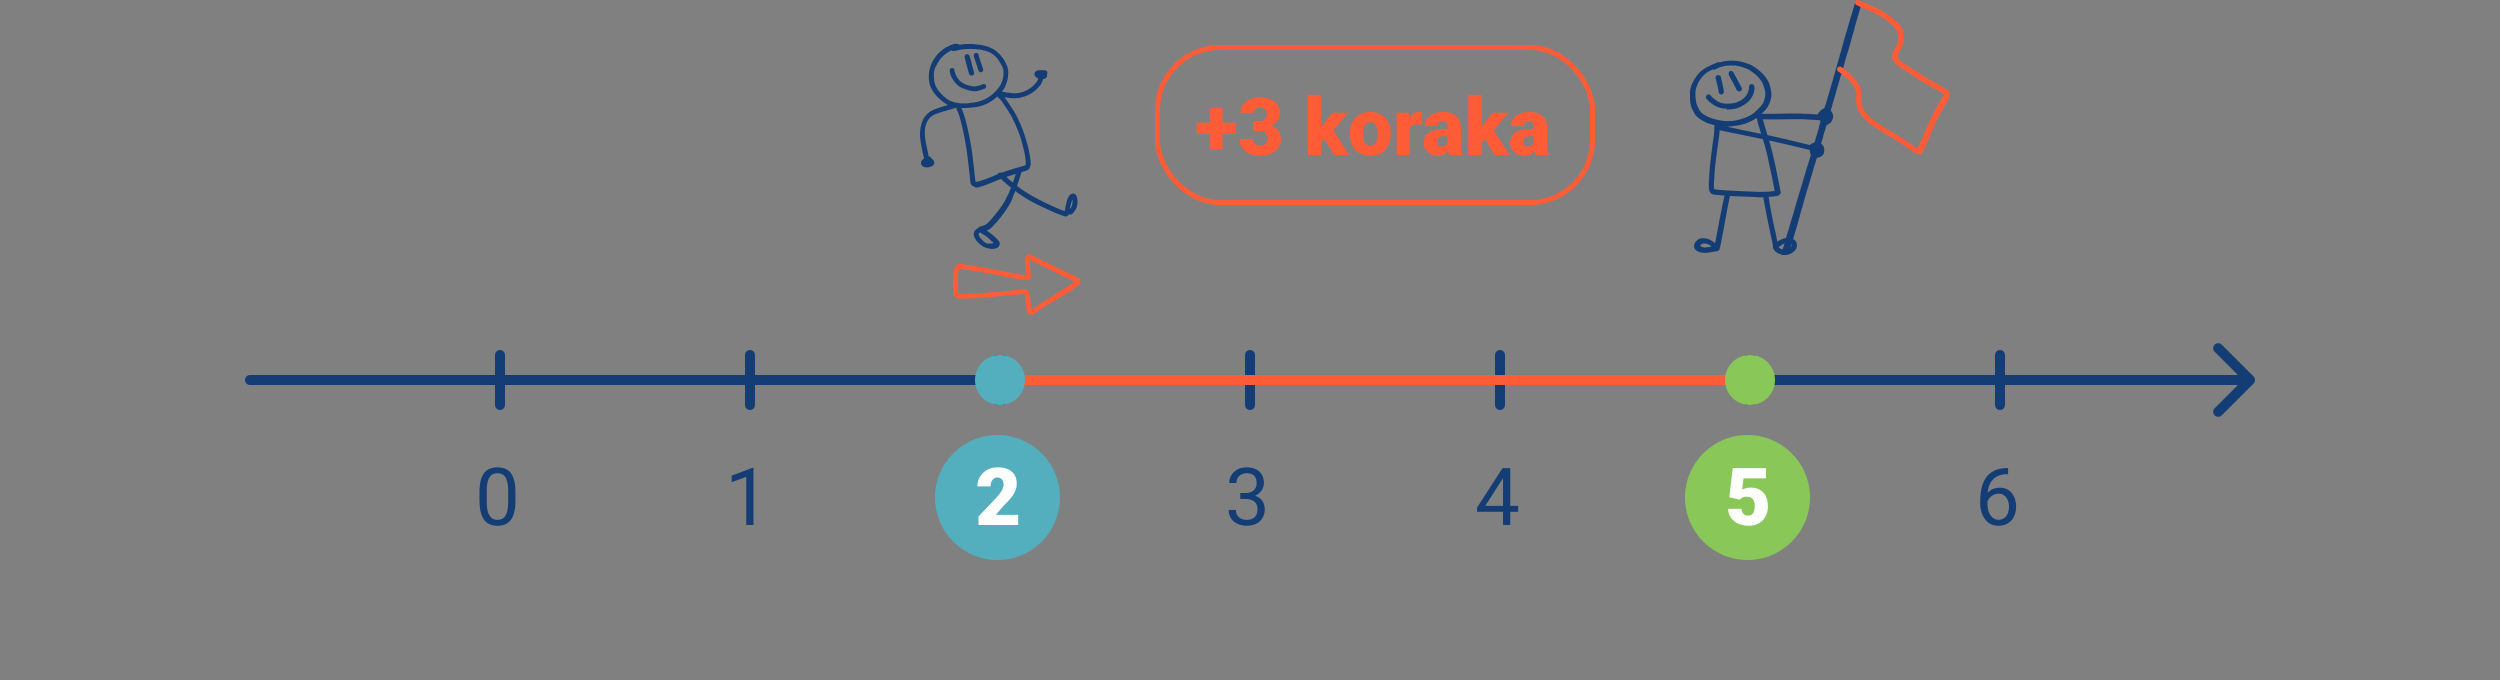 <svg width="500" height="136" viewBox="0 0 500 136" fill="none" xmlns="http://www.w3.org/2000/svg">
<rect x="0" y="0" width="500" height="136" fill="#808080" stroke="none"/>
<path d="M191.614 21.601C190.94 21.518 190.267 21.31 189.636 21.019C189.342 20.894 189.047 20.686 188.753 20.479C188.584 20.354 188.458 20.229 188.29 20.104C188.206 20.021 188.122 19.98 188.038 19.897C187.911 19.772 187.785 19.647 187.659 19.564C187.28 19.19 186.944 18.774 186.607 18.317C186.439 18.026 186.27 17.735 186.144 17.444C186.018 17.111 185.892 16.779 185.85 16.404C185.766 16.072 185.766 15.698 185.766 15.365C185.766 14.991 185.766 14.575 185.85 14.201C185.976 13.494 186.228 12.829 186.565 12.206C186.733 11.873 186.944 11.582 187.154 11.291C187.364 11 187.617 10.709 187.911 10.459C188.164 10.21 188.416 10.002 188.711 9.794C189.005 9.586 189.342 9.378 189.72 9.212C190.015 9.046 190.351 8.963 190.688 8.838C190.814 8.796 190.94 8.796 191.067 8.755C191.151 8.796 191.277 8.755 191.403 8.755C191.572 8.755 191.74 8.838 191.824 8.963C191.908 8.963 191.992 8.921 192.076 8.921C192.581 8.838 193.086 8.796 193.633 8.796C194.18 8.796 194.727 8.796 195.274 8.88C195.526 8.921 195.779 8.921 196.031 8.963C196.284 9.004 196.578 9.046 196.831 9.129C197.083 9.171 197.335 9.254 197.588 9.337C197.84 9.42 198.093 9.545 198.345 9.669C198.471 9.711 198.598 9.794 198.724 9.877C198.85 9.961 198.934 10.002 199.06 10.085C199.187 10.168 199.313 10.252 199.397 10.376C199.481 10.459 199.607 10.543 199.691 10.626C199.818 10.75 199.902 10.834 200.028 10.958C200.112 11.041 200.196 11.166 200.28 11.249C200.365 11.374 200.449 11.457 200.533 11.582C200.701 11.79 200.827 12.039 200.954 12.247C201.122 12.58 201.29 12.871 201.416 13.203C201.543 13.494 201.585 13.827 201.627 14.159C201.669 14.409 201.669 14.658 201.627 14.908C201.627 15.199 201.585 15.448 201.543 15.698C201.458 16.28 201.248 16.862 200.996 17.402C200.785 17.818 200.491 18.151 200.196 18.525C200.112 18.649 200.028 18.733 199.944 18.816C199.86 18.899 199.776 18.982 199.691 19.065C199.607 19.148 199.481 19.273 199.397 19.356C199.271 19.481 199.144 19.564 199.018 19.689C198.64 20.021 198.219 20.312 197.798 20.52C197.672 20.603 197.504 20.645 197.377 20.728C197.251 20.77 197.125 20.853 196.999 20.894C196.746 21.019 196.494 21.102 196.199 21.185C196.073 21.227 195.989 21.268 195.863 21.268C195.737 21.31 195.61 21.352 195.484 21.352C195.316 21.393 195.19 21.393 195.021 21.435C194.895 21.476 194.727 21.476 194.601 21.476C194.348 21.518 194.096 21.518 193.843 21.559C193.591 21.559 193.296 21.601 193.044 21.601C192.876 21.601 192.75 21.601 192.581 21.601C192.581 21.601 192.581 21.601 192.539 21.601C192.287 21.684 191.95 21.643 191.614 21.601ZM192.623 20.686C192.834 20.686 193.044 20.686 193.254 20.686C193.381 20.686 193.465 20.686 193.591 20.645C193.675 20.645 193.801 20.645 193.886 20.603C194.138 20.562 194.39 20.562 194.601 20.52C194.727 20.52 194.853 20.479 194.979 20.479C195.106 20.437 195.232 20.437 195.4 20.395C195.568 20.354 195.779 20.271 195.947 20.229C196.031 20.188 196.115 20.146 196.199 20.146C196.284 20.104 196.368 20.104 196.452 20.063C196.62 19.98 196.788 19.897 196.957 19.855C197.041 19.813 197.125 19.772 197.209 19.73C197.293 19.689 197.335 19.647 197.42 19.605C197.63 19.481 197.798 19.356 198.009 19.231C198.261 19.065 198.471 18.857 198.724 18.649C198.85 18.525 198.976 18.4 199.102 18.275C199.229 18.151 199.355 18.026 199.439 17.901C199.649 17.652 199.86 17.402 200.028 17.111C200.112 16.945 200.196 16.779 200.28 16.612C200.365 16.446 200.407 16.28 200.491 16.072C200.575 15.822 200.617 15.531 200.659 15.282C200.659 15.157 200.701 15.033 200.701 14.908C200.701 14.825 200.701 14.7 200.701 14.617C200.701 14.492 200.701 14.367 200.701 14.243C200.701 14.118 200.659 13.993 200.659 13.91C200.617 13.744 200.575 13.577 200.491 13.411C200.407 13.203 200.323 12.995 200.196 12.829C200.112 12.704 200.07 12.621 199.986 12.496C199.902 12.372 199.818 12.247 199.776 12.122C199.691 12.039 199.607 11.915 199.565 11.831C199.481 11.707 199.397 11.623 199.313 11.499C199.229 11.416 199.144 11.332 199.06 11.249C198.976 11.166 198.892 11.083 198.766 11C198.598 10.875 198.387 10.709 198.219 10.626C198.009 10.501 197.798 10.418 197.588 10.335C197.462 10.293 197.377 10.252 197.251 10.21C197.167 10.168 197.041 10.127 196.915 10.127C196.746 10.085 196.578 10.044 196.41 10.002C196.242 9.961 196.073 9.919 195.905 9.919C195.316 9.836 194.727 9.794 194.138 9.794C193.717 9.794 193.296 9.794 192.876 9.836C192.287 9.877 191.74 10.002 191.193 10.127C191.067 10.168 190.94 10.168 190.856 10.21C190.646 10.252 190.436 10.21 190.351 10.044C190.183 10.127 190.015 10.21 189.847 10.293C189.636 10.418 189.426 10.543 189.258 10.667C189.089 10.792 188.921 10.958 188.753 11.083C188.542 11.291 188.332 11.499 188.122 11.707C187.953 11.915 187.827 12.122 187.701 12.33C187.533 12.58 187.406 12.871 187.28 13.12C187.112 13.328 187.028 13.536 186.944 13.785C186.902 13.952 186.859 14.118 186.817 14.284C186.775 14.492 186.775 14.742 186.775 14.991C186.775 15.282 186.775 15.614 186.817 15.905C186.859 16.113 186.859 16.28 186.902 16.488C186.944 16.612 186.986 16.779 187.028 16.903C187.112 17.07 187.154 17.236 187.238 17.402C187.364 17.61 187.491 17.818 187.617 18.026C187.785 18.275 187.995 18.525 188.206 18.733C188.374 18.899 188.542 19.065 188.711 19.231C188.795 19.314 188.879 19.356 188.963 19.439C189.047 19.522 189.173 19.605 189.258 19.689C189.384 19.813 189.552 19.897 189.678 19.98C189.805 20.063 189.931 20.146 190.099 20.188C190.351 20.271 190.562 20.395 190.814 20.437C191.109 20.52 191.361 20.562 191.656 20.603C192.034 20.686 192.329 20.686 192.623 20.686Z" fill="#143D76"/>
<path d="M193.803 14.742C193.635 14.201 193.508 13.619 193.34 13.079C193.256 12.788 193.172 12.497 193.13 12.247C193.046 11.956 192.962 11.665 192.919 11.374C192.877 11.125 193.088 10.875 193.34 10.834C193.466 10.792 193.593 10.834 193.719 10.917C193.845 11 193.887 11.125 193.929 11.249V11.208C194.013 11.457 194.055 11.748 194.14 11.998C194.224 12.289 194.308 12.538 194.35 12.829C194.518 13.37 194.644 13.952 194.813 14.492C194.897 14.742 194.729 15.033 194.476 15.116C194.434 15.116 194.392 15.116 194.35 15.116C194.055 15.074 193.845 14.95 193.803 14.742Z" fill="#143D76"/>
<path d="M195.696 14.077C195.527 13.578 195.359 13.079 195.191 12.58C195.107 12.331 195.023 12.081 194.938 11.832C194.854 11.582 194.77 11.333 194.77 11.125C194.728 10.876 194.896 10.626 195.191 10.584C195.443 10.543 195.696 10.709 195.738 11C195.738 11.042 195.738 11.042 195.738 11.083C195.864 11.541 195.99 11.998 196.158 12.455C196.327 12.913 196.453 13.37 196.621 13.827C196.705 14.077 196.537 14.368 196.285 14.451C196.243 14.451 196.201 14.451 196.158 14.451C195.948 14.451 195.738 14.284 195.696 14.077Z" fill="#143D76"/>
<path d="M194.391 18.192C194.181 18.192 194.013 18.151 193.802 18.068C193.676 18.026 193.592 18.026 193.466 17.985C193.339 17.943 193.213 17.901 193.087 17.86C192.835 17.777 192.582 17.652 192.33 17.569C191.825 17.319 191.404 16.987 191.068 16.571C190.983 16.446 190.857 16.322 190.773 16.197C190.605 15.947 190.479 15.698 190.31 15.448C190.184 15.199 190.058 14.908 190.016 14.617C189.974 14.409 189.932 14.201 189.932 13.993C189.974 13.827 190.1 13.661 190.268 13.619C190.521 13.536 190.815 13.702 190.899 13.952C190.899 13.993 190.941 14.077 190.899 14.118V14.16C190.899 14.243 190.941 14.326 190.941 14.368C190.983 14.451 190.983 14.534 191.026 14.659C191.11 14.867 191.194 15.033 191.278 15.241C191.362 15.407 191.488 15.573 191.615 15.739C191.741 15.906 191.825 16.03 191.951 16.155C192.035 16.238 192.119 16.322 192.204 16.363C192.288 16.446 192.414 16.529 192.498 16.571C192.666 16.654 192.793 16.737 192.961 16.82C193.213 16.945 193.508 17.028 193.802 17.111C193.971 17.153 194.181 17.195 194.349 17.236C194.475 17.236 194.56 17.278 194.686 17.278C194.812 17.278 194.896 17.278 195.022 17.278C195.191 17.236 195.359 17.236 195.485 17.195C195.738 17.153 195.99 17.07 196.242 16.987C196.327 16.945 196.411 16.904 196.495 16.862C196.621 16.82 196.747 16.779 196.874 16.82C197 16.862 197.126 16.945 197.168 17.028C197.294 17.236 197.252 17.569 197 17.694C196.579 17.901 196.158 18.026 195.695 18.151C195.527 18.192 195.359 18.234 195.191 18.234C195.022 18.276 194.854 18.276 194.686 18.276C194.686 18.192 194.56 18.192 194.391 18.192Z" fill="#143D76"/>
<path d="M194.604 37.233C194.351 37.15 194.183 36.9 194.141 36.693C194.099 36.526 194.099 36.36 194.057 36.194C193.93 35.196 193.846 34.198 193.72 33.159C193.594 32.12 193.468 31.08 193.341 30.082C193.131 28.627 192.837 27.214 192.542 25.759C192.416 25.218 192.29 24.719 192.163 24.221C192.079 23.93 191.995 23.639 191.911 23.348C191.827 23.056 191.743 22.807 191.616 22.516C191.574 22.391 191.49 22.225 191.448 22.1C191.364 21.934 191.238 21.726 191.28 21.518C191.322 21.352 191.448 21.186 191.616 21.144C191.869 21.061 192.163 21.227 192.247 21.477C192.247 21.477 192.247 21.477 192.247 21.518C192.332 21.768 192.458 21.976 192.542 22.225C192.626 22.474 192.71 22.724 192.794 22.973C192.963 23.472 193.131 24.013 193.257 24.553C193.51 25.593 193.72 26.59 193.93 27.63C194.141 28.627 194.309 29.667 194.435 30.664C194.561 31.704 194.688 32.743 194.814 33.824C194.856 34.24 194.898 34.697 194.94 35.113C194.982 35.321 194.982 35.529 195.024 35.736C195.066 35.944 195.066 36.152 195.108 36.36C195.15 36.36 195.235 36.36 195.277 36.36C195.361 36.36 195.487 36.318 195.571 36.318C195.992 36.235 196.371 36.069 196.791 35.944C197.254 35.778 197.717 35.57 198.18 35.404C198.684 35.196 199.189 34.988 199.694 34.78C200.199 34.572 200.704 34.406 201.167 34.24C201.672 34.074 202.219 33.907 202.765 33.741C203.144 33.616 203.523 33.491 203.901 33.408C204.28 33.284 204.659 33.2 205.037 33.076C205.037 33.076 204.995 33.076 204.995 33.117C205.037 33.117 205.079 33.076 205.079 33.076V33.034C205.079 32.992 205.121 32.909 205.121 32.868C205.121 32.785 205.121 32.702 205.164 32.577C205.164 32.369 205.164 32.203 205.121 31.995C205.079 31.621 205.037 31.247 204.953 30.872C204.911 30.664 204.869 30.498 204.827 30.29C204.785 30.082 204.743 29.916 204.701 29.708C204.532 29.126 204.406 28.544 204.238 27.962C204.07 27.422 203.901 26.881 203.691 26.382C203.481 25.842 203.27 25.343 203.06 24.844C202.808 24.304 202.555 23.805 202.303 23.264C201.756 22.308 201.167 21.394 200.494 20.479L200.452 20.437C200.452 20.396 200.409 20.396 200.409 20.354C200.409 20.354 200.409 20.396 200.452 20.396C200.283 20.188 200.157 19.98 199.947 19.772C199.905 19.731 199.863 19.689 199.778 19.648C199.736 19.648 199.736 19.606 199.694 19.606C199.484 19.44 199.4 19.149 199.568 18.941C199.736 18.733 200.031 18.65 200.241 18.816C200.367 18.899 200.494 18.982 200.578 19.107C200.746 19.273 200.872 19.44 201.041 19.648C201.125 19.731 201.167 19.855 201.251 19.939C201.251 19.939 201.251 19.939 201.293 19.98C201.377 20.063 201.461 20.188 201.503 20.313C201.63 20.52 201.798 20.728 201.924 20.936C202.219 21.352 202.471 21.768 202.765 22.225C203.06 22.682 203.312 23.181 203.565 23.68C203.775 24.137 203.986 24.636 204.196 25.094C204.406 25.593 204.617 26.133 204.785 26.632C204.953 27.131 205.121 27.63 205.248 28.087C205.416 28.586 205.542 29.085 205.668 29.625C205.795 30.124 205.879 30.664 205.963 31.163C206.005 31.413 206.047 31.704 206.089 31.953C206.131 32.244 206.131 32.535 206.131 32.826C206.131 32.992 206.089 33.159 206.047 33.284C206.005 33.408 205.963 33.575 205.879 33.699C205.795 33.782 205.711 33.907 205.626 33.949C205.542 34.032 205.416 34.074 205.29 34.115C205.164 34.157 205.037 34.198 204.953 34.24C204.701 34.323 204.448 34.364 204.238 34.448C203.144 34.78 202.05 35.113 200.956 35.487C199.947 35.861 198.937 36.277 197.927 36.693C197.422 36.9 196.96 37.067 196.455 37.233C196.16 37.316 195.908 37.399 195.613 37.483C195.487 37.524 195.319 37.524 195.15 37.524C194.94 37.316 194.772 37.316 194.604 37.233Z" fill="#143D76"/>
<path d="M184.884 31.911C184.757 31.412 184.631 30.913 184.505 30.373C184.421 29.874 184.295 29.375 184.21 28.834C184.126 28.294 184.042 27.795 184 27.255C184 26.714 184 26.215 184.084 25.675C184.126 25.342 184.21 25.051 184.295 24.76C184.421 24.386 184.547 24.054 184.715 23.721C185.01 23.264 185.388 22.806 185.809 22.474C186.019 22.308 186.23 22.183 186.482 22.058C186.651 21.975 186.819 21.933 186.987 21.85C187.366 21.684 187.744 21.559 188.165 21.434C188.628 21.31 189.049 21.143 189.511 21.019C189.89 20.894 190.311 20.852 190.689 20.686C190.774 20.645 190.816 20.645 190.9 20.645C191.152 20.645 191.405 20.852 191.405 21.102C191.405 21.351 191.236 21.559 190.984 21.601H191.026C190.774 21.684 190.479 21.767 190.227 21.85C189.932 21.933 189.638 22.017 189.343 22.1C189.007 22.183 188.712 22.308 188.375 22.391C188.081 22.474 187.786 22.599 187.492 22.682C187.24 22.765 187.029 22.848 186.777 22.973C186.651 23.014 186.566 23.097 186.44 23.18C186.356 23.264 186.272 23.347 186.146 23.388C186.019 23.513 185.893 23.638 185.809 23.762C185.683 23.887 185.599 24.054 185.515 24.178C185.473 24.261 185.43 24.345 185.388 24.428C185.304 24.594 185.22 24.802 185.178 25.01C185.094 25.259 185.052 25.509 185.01 25.758C184.968 26.008 184.968 26.215 184.968 26.465C184.968 26.797 184.968 27.13 185.01 27.463C185.052 27.754 185.094 28.045 185.136 28.336C185.178 28.627 185.22 28.918 185.304 29.209C185.43 29.791 185.557 30.373 185.683 30.955C185.683 31.204 185.767 31.412 185.809 31.62C185.893 31.869 185.725 32.16 185.473 32.243C185.43 32.243 185.388 32.243 185.346 32.243C185.136 32.243 184.926 32.119 184.884 31.911Z" fill="#143D76"/>
<path d="M202.596 19.647C202.302 19.647 202.007 19.606 201.713 19.564C201.376 19.523 201.082 19.481 200.745 19.439C200.577 19.398 200.408 19.356 200.24 19.315C200.114 19.273 200.03 19.232 199.904 19.19C199.819 19.148 199.735 19.107 199.651 19.065C199.399 18.941 199.315 18.65 199.441 18.4C199.567 18.151 199.862 18.068 200.114 18.192C200.156 18.192 200.198 18.234 200.198 18.234C200.282 18.276 200.366 18.276 200.451 18.317C200.619 18.359 200.787 18.4 200.955 18.442C201.124 18.483 201.25 18.483 201.418 18.525C201.839 18.567 202.302 18.608 202.722 18.65C202.849 18.65 202.975 18.65 203.101 18.65C203.227 18.65 203.353 18.65 203.48 18.608C203.606 18.608 203.732 18.567 203.816 18.567C203.942 18.567 204.069 18.525 204.195 18.483C204.363 18.442 204.531 18.4 204.658 18.359C204.91 18.276 205.163 18.151 205.415 18.026C205.541 17.943 205.667 17.901 205.752 17.818C205.878 17.735 206.004 17.652 206.13 17.569C206.256 17.486 206.383 17.361 206.509 17.278C206.761 17.028 207.014 16.779 207.224 16.529C207.308 16.446 207.35 16.363 207.392 16.28C207.434 16.197 207.477 16.155 207.519 16.072C207.519 16.03 207.561 15.989 207.561 15.906C207.603 15.739 207.645 15.573 207.687 15.407C207.729 15.158 208.023 14.991 208.276 15.033C208.528 15.074 208.697 15.365 208.655 15.615C208.612 15.864 208.528 16.114 208.444 16.363C208.36 16.613 208.192 16.82 208.066 17.028C207.897 17.236 207.729 17.444 207.561 17.61C207.392 17.818 207.182 17.984 206.972 18.151C206.761 18.317 206.551 18.483 206.341 18.608C206.088 18.774 205.836 18.899 205.583 19.024C205.205 19.232 204.784 19.356 204.363 19.439C204.195 19.523 204.069 19.564 203.942 19.564C203.774 19.564 203.648 19.606 203.48 19.606C203.269 19.606 203.059 19.647 202.807 19.647C202.764 19.647 202.68 19.647 202.596 19.647Z" fill="#143D76"/>
<path d="M184.757 33.367C184.336 33.242 184.084 32.743 184.252 32.286C184.336 32.078 184.462 31.953 184.631 31.828C184.715 31.745 184.799 31.704 184.925 31.621C185.178 31.454 185.472 31.288 185.767 31.288C186.019 31.288 186.229 31.454 186.271 31.704C186.271 31.704 186.313 31.704 186.313 31.745C186.524 31.828 186.692 31.995 186.776 32.203C186.818 32.286 186.86 32.411 186.86 32.494C186.86 32.577 186.86 32.702 186.818 32.785C186.776 32.993 186.566 33.117 186.398 33.242C186.229 33.325 186.061 33.367 185.893 33.408C185.724 33.45 185.514 33.492 185.346 33.492C185.093 33.45 184.925 33.408 184.757 33.367Z" fill="#143D76"/>
<path d="M208.234 15.864C208.024 15.823 207.813 15.74 207.603 15.656C207.266 15.532 206.846 15.199 206.888 14.784C206.888 14.576 206.972 14.409 207.14 14.285C207.35 14.118 207.561 14.077 207.813 14.035C208.066 14.035 208.318 14.035 208.571 14.035C208.739 14.035 208.949 14.077 209.117 14.077C209.37 14.118 209.538 14.409 209.496 14.659C209.496 14.742 209.412 14.825 209.37 14.908C209.412 14.991 209.412 15.033 209.412 15.116C209.412 15.324 209.328 15.49 209.16 15.615C208.991 15.74 208.781 15.823 208.528 15.823C208.402 15.864 208.318 15.864 208.234 15.864Z" fill="#143D76"/>
<path d="M212.651 43.177C212.44 43.094 212.188 43.011 211.978 42.928C211.725 42.844 211.473 42.72 211.22 42.637C210.758 42.429 210.253 42.221 209.79 42.013C209.285 41.764 208.78 41.514 208.275 41.306C207.813 41.099 207.392 40.891 206.929 40.641C206.466 40.392 205.961 40.142 205.499 39.851C205.288 39.727 205.036 39.56 204.825 39.435C204.615 39.269 204.363 39.145 204.152 38.978C203.942 38.812 203.69 38.646 203.479 38.521C203.311 38.396 203.101 38.23 202.932 38.105C202.596 37.814 202.217 37.565 201.88 37.274C201.502 36.941 201.081 36.608 200.702 36.276C200.534 36.151 200.408 35.985 200.24 35.86C200.071 35.694 199.903 35.528 199.735 35.403C199.566 35.32 199.482 35.154 199.524 34.946C199.566 34.696 199.777 34.488 200.071 34.488C200.282 34.488 200.45 34.696 200.618 34.821C200.744 34.904 200.829 35.029 200.955 35.112C201.249 35.361 201.502 35.611 201.796 35.86C202.301 36.276 202.806 36.692 203.311 37.107C203.563 37.274 203.774 37.482 204.026 37.648C204.11 37.731 204.236 37.773 204.321 37.856C204.447 37.939 204.615 38.064 204.741 38.147C204.994 38.313 205.204 38.438 205.457 38.604C205.667 38.729 205.919 38.895 206.13 39.02C206.34 39.145 206.55 39.269 206.803 39.394C207.013 39.519 207.224 39.602 207.434 39.727C207.855 39.934 208.233 40.142 208.654 40.35C209.453 40.724 210.253 41.14 211.052 41.473C211.389 41.597 211.683 41.764 212.02 41.888C212.314 42.013 212.651 42.138 212.945 42.221C212.987 41.971 213.029 41.722 213.072 41.514C213.114 41.265 213.156 41.015 213.24 40.766C213.282 40.516 213.366 40.309 213.408 40.059C213.45 39.851 213.534 39.685 213.618 39.519C213.745 39.269 213.913 39.02 214.165 38.853C214.376 38.729 214.712 38.646 214.923 38.77C215.175 38.895 215.301 39.145 215.385 39.435C215.428 39.56 215.47 39.727 215.47 39.893C215.47 40.017 215.512 40.142 215.512 40.309C215.512 40.6 215.47 40.849 215.428 41.099C215.385 41.348 215.301 41.597 215.175 41.805C215.007 42.179 214.754 42.47 214.46 42.761C214.376 42.844 214.25 42.928 214.123 42.928C213.997 42.928 213.871 42.886 213.787 42.803C213.787 42.803 213.787 42.803 213.787 42.844C213.703 43.094 213.492 43.26 213.24 43.302C213.198 43.302 213.156 43.302 213.156 43.302C212.945 43.302 212.777 43.219 212.651 43.177ZM213.955 41.805V41.847C213.955 41.847 213.997 41.805 213.955 41.805C214.039 41.722 214.081 41.681 214.165 41.597C214.207 41.514 214.25 41.431 214.292 41.348C214.334 41.223 214.376 41.14 214.418 41.015C214.418 40.932 214.46 40.849 214.46 40.766C214.46 40.641 214.502 40.516 214.502 40.392C214.502 40.309 214.502 40.184 214.502 40.101C214.502 40.059 214.502 39.976 214.46 39.934C214.46 39.976 214.418 39.976 214.418 40.017C214.376 40.142 214.334 40.309 214.292 40.433C214.165 40.891 214.039 41.348 213.955 41.805Z" fill="#143D76"/>
<path d="M196.2 49.04C195.99 48.873 195.779 48.666 195.569 48.458C195.274 48.167 195.064 47.834 194.896 47.46C194.728 47.127 194.685 46.753 194.812 46.421C194.938 46.13 195.148 45.922 195.359 45.755C195.443 45.672 195.527 45.631 195.653 45.631C195.695 45.589 195.695 45.506 195.737 45.465C195.779 45.423 195.863 45.34 195.948 45.34C195.99 45.298 196.074 45.298 196.158 45.257C196.242 45.257 196.284 45.215 196.368 45.215C196.495 45.173 196.621 45.132 196.747 45.09C196.831 45.049 196.957 45.007 197.041 44.966C197.126 44.924 197.168 44.883 197.252 44.841C197.294 44.799 197.378 44.758 197.42 44.716C197.715 44.467 197.967 44.176 198.219 43.885C198.514 43.552 198.766 43.261 199.019 42.928C199.271 42.596 199.566 42.263 199.818 41.931C199.944 41.723 200.113 41.557 200.239 41.349C200.365 41.182 200.449 41.016 200.576 40.85C200.66 40.725 200.744 40.559 200.828 40.434C200.912 40.309 200.954 40.185 201.038 40.06C201.165 39.81 201.291 39.52 201.417 39.27C201.417 39.228 201.459 39.187 201.501 39.145C201.543 39.062 201.585 38.979 201.627 38.896C201.669 38.854 201.669 38.813 201.711 38.73C201.754 38.647 201.754 38.563 201.796 38.522C201.922 38.272 202.006 37.981 202.132 37.69C202.3 37.233 202.469 36.776 202.637 36.318C202.763 35.944 202.889 35.612 203.016 35.237C203.058 35.071 203.142 34.863 203.184 34.697C203.268 34.447 203.31 34.157 203.605 34.073C203.857 33.99 204.152 34.157 204.236 34.406C204.278 34.531 204.236 34.655 204.194 34.78C204.11 35.03 204.025 35.321 203.941 35.57C203.857 35.778 203.815 35.986 203.731 36.235C203.563 36.776 203.352 37.316 203.184 37.815C203.1 38.064 203.016 38.272 202.932 38.522C202.889 38.647 202.805 38.771 202.763 38.896C202.721 38.979 202.721 39.062 202.679 39.145C202.679 39.187 202.637 39.228 202.637 39.27C202.595 39.395 202.511 39.52 202.469 39.644V39.686V39.727C202.385 39.852 202.343 39.977 202.3 40.143C202.174 40.392 202.048 40.6 201.922 40.85C201.88 40.933 201.838 41.016 201.754 41.141C201.669 41.266 201.627 41.39 201.543 41.474C201.375 41.723 201.249 41.931 201.08 42.18C200.786 42.596 200.491 42.97 200.197 43.386C199.692 44.009 199.145 44.633 198.598 45.215C198.472 45.34 198.346 45.506 198.177 45.631C198.009 45.755 197.841 45.88 197.63 46.005C197.546 46.047 197.42 46.088 197.336 46.13C197.63 46.337 197.967 46.504 198.219 46.753C198.64 47.086 199.061 47.419 199.44 47.834C199.566 47.959 199.692 48.125 199.818 48.291C199.902 48.416 199.902 48.499 199.944 48.624C199.987 48.749 199.944 48.915 199.902 49.04C199.818 49.331 199.566 49.497 199.313 49.622C199.187 49.663 199.061 49.705 198.893 49.747C198.682 49.788 198.514 49.788 198.304 49.788C198.262 49.788 198.262 49.788 198.219 49.788C197.336 49.663 196.705 49.414 196.2 49.04ZM197.967 48.707C198.051 48.707 198.177 48.707 198.262 48.707C198.346 48.707 198.388 48.707 198.472 48.666C198.514 48.666 198.556 48.624 198.598 48.624C198.598 48.624 198.64 48.624 198.64 48.583C198.64 48.583 198.64 48.583 198.682 48.583C198.64 48.499 198.556 48.416 198.472 48.375C198.177 48.084 197.883 47.834 197.588 47.543C197.42 47.419 197.252 47.252 197.041 47.127C196.831 47.003 196.621 46.878 196.452 46.753C196.284 46.67 196.158 46.587 196.032 46.462L195.99 46.504C195.948 46.545 195.948 46.545 195.906 46.587C195.863 46.629 195.821 46.67 195.779 46.712C195.779 46.753 195.737 46.753 195.737 46.795C195.737 46.795 195.737 46.795 195.737 46.836C195.737 46.836 195.737 46.836 195.737 46.878C195.737 46.878 195.737 46.878 195.737 46.92C195.737 46.961 195.737 46.961 195.737 47.003C195.737 47.044 195.737 47.044 195.779 47.086C195.779 47.127 195.821 47.169 195.821 47.211C195.906 47.335 195.948 47.46 196.032 47.543C196.158 47.709 196.284 47.834 196.41 47.959C196.495 48.042 196.537 48.084 196.621 48.167C196.663 48.208 196.747 48.291 196.789 48.333C196.873 48.375 196.957 48.458 196.999 48.499C197.084 48.541 197.168 48.583 197.252 48.624C197.336 48.666 197.42 48.707 197.504 48.707C197.588 48.707 197.673 48.749 197.715 48.749C197.799 48.666 197.883 48.707 197.967 48.707Z" fill="#143D76"/>
<path d="M190.648 55.483C190.648 55.233 190.69 54.984 190.69 54.734C190.732 54.527 190.732 54.319 190.774 54.111C190.816 53.778 190.942 53.446 191.11 53.196C191.194 53.072 191.279 52.988 191.447 52.905C191.531 52.864 191.573 52.822 191.657 52.822C191.741 52.822 191.783 52.781 191.868 52.781C192.078 52.739 192.33 52.781 192.541 52.822C192.793 52.864 193.046 52.905 193.298 52.947C193.803 53.03 194.35 53.113 194.855 53.196C195.949 53.404 197.042 53.571 198.136 53.778C199.146 53.986 200.156 54.153 201.166 54.36C202.217 54.568 203.269 54.818 204.321 54.942C204.531 54.984 204.742 54.984 204.952 55.026C205.078 55.026 205.162 55.026 205.289 55.026C205.289 54.818 205.246 54.651 205.204 54.444C205.162 54.194 205.162 53.945 205.12 53.695C205.078 53.196 205.036 52.656 204.994 52.157C204.994 52.074 204.994 51.949 204.994 51.866C204.994 51.741 204.994 51.575 205.036 51.409C205.036 51.325 205.078 51.284 205.12 51.201C205.162 51.118 205.204 51.076 205.246 51.035C205.331 50.91 205.499 50.868 205.625 50.827C205.878 50.785 206.088 50.91 206.298 50.993C206.425 51.035 206.509 51.118 206.635 51.159C207.098 51.367 207.56 51.617 208.023 51.866C209.916 52.822 211.81 53.737 213.745 54.651C214.124 54.818 214.502 54.984 214.881 55.192C215.049 55.275 215.26 55.358 215.428 55.441C215.512 55.483 215.596 55.524 215.68 55.524C215.849 55.608 215.975 55.732 215.975 55.899C215.975 55.982 215.975 56.023 215.933 56.106C215.933 56.106 215.933 56.106 215.975 56.148C216.143 56.314 216.185 56.647 215.975 56.813C215.638 57.104 215.26 57.395 214.881 57.645C214.46 57.936 214.082 58.227 213.661 58.476C212.777 59.058 211.852 59.557 210.968 60.139C210.842 60.222 210.674 60.305 210.548 60.389C210.548 60.389 210.548 60.389 210.505 60.389C210.505 60.389 210.505 60.389 210.463 60.389C210.337 60.472 210.253 60.513 210.127 60.596C209.706 60.846 209.327 61.095 208.907 61.345C208.486 61.594 208.107 61.885 207.687 62.135C207.392 62.343 207.14 62.55 206.845 62.717C206.719 62.8 206.593 62.841 206.425 62.925C206.298 62.966 206.172 62.966 206.046 62.966C205.962 62.966 205.92 62.966 205.835 62.925C205.793 62.883 205.709 62.883 205.667 62.841C205.541 62.758 205.457 62.592 205.415 62.467C205.331 62.176 205.331 61.885 205.289 61.594C205.246 61.345 205.246 61.095 205.204 60.846C205.162 60.305 205.12 59.806 205.036 59.266V59.224C204.994 59.1 204.994 58.975 204.952 58.892C204.952 58.85 204.91 58.809 204.91 58.809C204.91 58.809 204.91 58.767 204.868 58.767C204.868 58.767 204.868 58.767 204.826 58.767H204.784C204.531 58.809 204.237 58.85 203.984 58.85C203.732 58.892 203.479 58.892 203.227 58.933C202.722 58.975 202.217 59.058 201.67 59.1C200.577 59.183 199.483 59.266 198.347 59.391C196.664 59.557 195.023 59.682 193.34 59.723C193.004 59.723 192.667 59.723 192.33 59.723C192.036 59.723 191.699 59.682 191.405 59.599C191.279 59.557 191.152 59.474 191.026 59.391C190.9 59.308 190.816 59.141 190.732 59.017C190.605 58.767 190.605 58.518 190.605 58.227C190.605 58.102 190.605 57.977 190.605 57.852C190.605 57.603 190.605 57.354 190.605 57.104C190.605 56.98 190.605 56.855 190.605 56.73C190.648 56.356 190.648 55.94 190.648 55.483ZM191.615 56.688C191.615 56.98 191.615 57.229 191.615 57.52C191.615 57.811 191.615 58.102 191.615 58.435C191.615 58.476 191.615 58.518 191.615 58.518V58.559C191.615 58.559 191.615 58.559 191.615 58.601L191.657 58.642C191.657 58.642 191.657 58.642 191.615 58.642C191.615 58.642 191.657 58.642 191.657 58.684C191.699 58.684 191.741 58.726 191.783 58.726H191.741C191.783 58.726 191.826 58.767 191.868 58.767C191.952 58.767 192.036 58.809 192.162 58.809C192.583 58.85 192.961 58.809 193.382 58.809C193.593 58.809 193.761 58.809 193.971 58.767C194.476 58.726 194.981 58.726 195.486 58.684C196.033 58.642 196.58 58.601 197.127 58.559C198.22 58.476 199.314 58.351 200.366 58.268C200.913 58.227 201.46 58.185 201.965 58.144C202.47 58.102 202.975 58.06 203.479 57.977C203.732 57.936 203.984 57.936 204.237 57.894C204.363 57.894 204.447 57.852 204.573 57.852C204.7 57.852 204.826 57.811 204.952 57.852C205.12 57.852 205.246 57.936 205.373 57.977C205.499 58.06 205.583 58.144 205.667 58.268C205.751 58.393 205.793 58.518 205.835 58.642C205.92 58.892 205.962 59.1 206.004 59.349C206.046 59.599 206.088 59.89 206.088 60.139C206.13 60.472 206.13 60.846 206.172 61.178C206.214 61.428 206.214 61.719 206.256 61.968C206.298 61.968 206.298 61.927 206.34 61.927C206.593 61.76 206.845 61.553 207.098 61.386C207.35 61.22 207.603 61.012 207.897 60.846C208.402 60.513 208.949 60.181 209.454 59.89C209.454 59.89 209.496 59.89 209.496 59.848C209.496 59.848 209.538 59.848 209.538 59.806C209.664 59.723 209.748 59.682 209.874 59.599C210.8 59.017 211.768 58.435 212.693 57.852C213.114 57.562 213.577 57.27 213.997 56.98C214.334 56.772 214.629 56.522 214.923 56.273C214.755 56.19 214.586 56.148 214.418 56.065C214.166 55.982 213.955 55.857 213.703 55.732C213.198 55.524 212.693 55.275 212.23 55.026C211.305 54.568 210.379 54.111 209.496 53.695C208.823 53.363 208.192 53.03 207.518 52.739C207.224 52.614 206.929 52.448 206.677 52.323C206.509 52.24 206.34 52.157 206.172 52.074C206.088 52.032 206.004 51.991 205.92 51.949V51.991C205.962 52.988 206.088 53.986 206.172 54.984C206.214 55.192 206.214 55.4 206.088 55.608C206.004 55.732 205.92 55.774 205.793 55.857C205.751 55.899 205.667 55.899 205.625 55.94C205.541 55.94 205.415 55.982 205.331 55.982C205.162 55.982 204.994 55.982 204.784 55.982C204.657 55.982 204.489 55.94 204.363 55.94C204.195 55.899 204.026 55.899 203.858 55.857C203.311 55.774 202.806 55.649 202.259 55.566C201.25 55.358 200.24 55.15 199.23 54.984C198.178 54.776 197.127 54.61 196.075 54.402C195.402 54.277 194.771 54.153 194.097 54.069C193.424 53.945 192.751 53.861 192.036 53.778C191.994 53.778 191.91 53.778 191.868 53.778C191.868 53.778 191.868 53.778 191.868 53.82C191.868 53.82 191.868 53.861 191.826 53.861C191.826 53.903 191.783 53.945 191.783 53.945C191.741 54.028 191.741 54.111 191.699 54.236C191.657 54.527 191.615 54.818 191.573 55.109C191.615 55.608 191.615 56.148 191.615 56.688Z" fill="#FE5C36"/>
<path d="M50 75C49.448 75 49 75.448 49 76C49 76.552 49.448 77 50 77V75ZM450.707 76.707C451.098 76.317 451.098 75.683 450.707 75.293L444.343 68.929C443.953 68.538 443.319 68.538 442.929 68.929C442.538 69.32 442.538 69.953 442.929 70.343L448.586 76L442.929 81.657C442.538 82.047 442.538 82.68 442.929 83.071C443.319 83.462 443.953 83.462 444.343 83.071L450.707 76.707ZM50 77H450V75H50V77Z" fill="#143D76"/>
<path d="M100 71V81" stroke="#143D76" stroke-width="2" stroke-linecap="round"/>
<path d="M150 71V81" stroke="#143D76" stroke-width="2" stroke-linecap="round"/>
<path d="M200 71V81" stroke="#143D76" stroke-width="2"/>
<path d="M250 71V81" stroke="#143D76" stroke-width="2" stroke-linecap="round"/>
<path d="M300 71V81" stroke="#143D76" stroke-width="2" stroke-linecap="round"/>
<path d="M350 71V81" stroke="#143D76" stroke-width="2"/>
<path d="M400 71V81" stroke="#143D76" stroke-width="2" stroke-linecap="round"/>
<path d="M103.086 98.406V100.141C103.086 101.073 103.003 101.859 102.836 102.5C102.669 103.141 102.43 103.656 102.117 104.047C101.805 104.438 101.427 104.721 100.984 104.898C100.547 105.07 100.052 105.156 99.5 105.156C99.062 105.156 98.659 105.102 98.289 104.992C97.919 104.883 97.586 104.708 97.289 104.469C96.997 104.224 96.747 103.906 96.539 103.516C96.331 103.125 96.172 102.651 96.062 102.094C95.953 101.536 95.898 100.885 95.898 100.141V98.406C95.898 97.474 95.982 96.693 96.148 96.062C96.32 95.432 96.562 94.927 96.875 94.547C97.188 94.162 97.562 93.885 98 93.719C98.443 93.552 98.938 93.469 99.484 93.469C99.927 93.469 100.333 93.523 100.703 93.633C101.078 93.737 101.411 93.906 101.703 94.141C101.995 94.37 102.242 94.677 102.445 95.062C102.654 95.443 102.812 95.909 102.922 96.461C103.031 97.013 103.086 97.662 103.086 98.406ZM101.633 100.375V98.164C101.633 97.654 101.602 97.206 101.539 96.82C101.482 96.43 101.396 96.096 101.281 95.82C101.167 95.544 101.021 95.32 100.844 95.148C100.672 94.977 100.471 94.852 100.242 94.773C100.018 94.69 99.766 94.648 99.484 94.648C99.141 94.648 98.836 94.713 98.57 94.844C98.305 94.969 98.081 95.169 97.898 95.445C97.721 95.721 97.586 96.083 97.492 96.531C97.398 96.979 97.352 97.523 97.352 98.164V100.375C97.352 100.885 97.38 101.336 97.438 101.727C97.5 102.117 97.591 102.456 97.711 102.742C97.831 103.023 97.977 103.255 98.148 103.438C98.32 103.62 98.518 103.755 98.742 103.844C98.971 103.927 99.224 103.969 99.5 103.969C99.854 103.969 100.164 103.901 100.43 103.766C100.695 103.63 100.917 103.419 101.094 103.133C101.276 102.841 101.411 102.469 101.5 102.016C101.589 101.557 101.633 101.01 101.633 100.375Z" fill="#143D76"/>
<path d="M150.695 93.562V105H149.25V95.367L146.336 96.43V95.125L150.469 93.562H150.695Z" fill="#143D76"/>
<circle cx="199.5" cy="99.5" r="12.5" fill="#53AFBE"/>
<circle cx="349.5" cy="99.5" r="12.5" fill="#89C759"/>
<path d="M203.641 102.969V105H195.703V103.281L199.359 99.438C199.682 99.068 199.943 98.737 200.141 98.445C200.339 98.148 200.482 97.88 200.57 97.641C200.664 97.401 200.711 97.185 200.711 96.992C200.711 96.664 200.661 96.391 200.562 96.172C200.469 95.948 200.328 95.779 200.141 95.664C199.958 95.549 199.732 95.492 199.461 95.492C199.19 95.492 198.953 95.57 198.75 95.727C198.547 95.883 198.388 96.096 198.273 96.367C198.164 96.638 198.109 96.943 198.109 97.281H195.469C195.469 96.583 195.638 95.945 195.977 95.367C196.32 94.789 196.797 94.328 197.406 93.984C198.016 93.635 198.721 93.461 199.523 93.461C200.362 93.461 201.065 93.591 201.633 93.852C202.201 94.112 202.628 94.49 202.914 94.984C203.206 95.474 203.352 96.065 203.352 96.758C203.352 97.154 203.289 97.534 203.164 97.898C203.039 98.263 202.859 98.625 202.625 98.984C202.391 99.338 202.104 99.703 201.766 100.078C201.432 100.453 201.052 100.852 200.625 101.273L199.156 102.969H203.641Z" fill="white"/>
<path d="M248.055 98.602H249.086C249.591 98.602 250.008 98.518 250.336 98.352C250.669 98.18 250.917 97.948 251.078 97.656C251.245 97.359 251.328 97.026 251.328 96.656C251.328 96.219 251.255 95.852 251.109 95.555C250.964 95.258 250.745 95.034 250.453 94.883C250.161 94.732 249.792 94.656 249.344 94.656C248.938 94.656 248.578 94.737 248.266 94.898C247.958 95.055 247.716 95.279 247.539 95.57C247.367 95.862 247.281 96.206 247.281 96.602H245.836C245.836 96.023 245.982 95.497 246.273 95.023C246.565 94.549 246.974 94.172 247.5 93.891C248.031 93.609 248.646 93.469 249.344 93.469C250.031 93.469 250.633 93.591 251.148 93.836C251.664 94.076 252.065 94.435 252.352 94.914C252.638 95.388 252.781 95.979 252.781 96.688C252.781 96.974 252.714 97.281 252.578 97.609C252.448 97.932 252.242 98.234 251.961 98.516C251.685 98.797 251.326 99.029 250.883 99.211C250.44 99.388 249.909 99.477 249.289 99.477H248.055V98.602ZM248.055 99.789V98.922H249.289C250.013 98.922 250.612 99.008 251.086 99.18C251.56 99.352 251.932 99.581 252.203 99.867C252.479 100.154 252.672 100.469 252.781 100.812C252.896 101.151 252.953 101.49 252.953 101.828C252.953 102.359 252.862 102.831 252.68 103.242C252.503 103.654 252.25 104.003 251.922 104.289C251.599 104.576 251.219 104.792 250.781 104.938C250.344 105.083 249.867 105.156 249.352 105.156C248.857 105.156 248.391 105.086 247.953 104.945C247.521 104.805 247.138 104.602 246.805 104.336C246.471 104.065 246.211 103.734 246.023 103.344C245.836 102.948 245.742 102.497 245.742 101.992H247.188C247.188 102.388 247.273 102.734 247.445 103.031C247.622 103.328 247.872 103.56 248.195 103.727C248.523 103.888 248.909 103.969 249.352 103.969C249.794 103.969 250.174 103.893 250.492 103.742C250.815 103.586 251.062 103.352 251.234 103.039C251.411 102.727 251.5 102.333 251.5 101.859C251.5 101.385 251.401 100.997 251.203 100.695C251.005 100.388 250.724 100.161 250.359 100.016C250 99.865 249.576 99.789 249.086 99.789H248.055Z" fill="#143D76"/>
<path d="M303.633 101.172V102.359H295.414V101.508L300.508 93.625H301.688L300.422 95.906L297.055 101.172H303.633ZM302.047 93.625V105H300.602V93.625H302.047Z" fill="#143D76"/>
<path d="M347.953 99.93L345.859 99.438L346.547 93.625H353.195V95.672H348.695L348.438 97.93C348.562 97.857 348.773 97.771 349.07 97.672C349.372 97.568 349.706 97.516 350.07 97.516C350.633 97.516 351.13 97.602 351.562 97.773C352 97.94 352.37 98.188 352.672 98.516C352.974 98.838 353.201 99.237 353.352 99.711C353.508 100.185 353.586 100.727 353.586 101.336C353.586 101.826 353.505 102.299 353.344 102.758C353.188 103.211 352.945 103.62 352.617 103.984C352.294 104.344 351.885 104.63 351.391 104.844C350.896 105.052 350.31 105.156 349.633 105.156C349.128 105.156 348.635 105.078 348.156 104.922C347.677 104.766 347.245 104.542 346.859 104.25C346.479 103.953 346.177 103.596 345.953 103.18C345.734 102.758 345.628 102.286 345.633 101.766H348.281C348.297 102.042 348.362 102.281 348.477 102.484C348.591 102.688 348.745 102.846 348.938 102.961C349.135 103.07 349.362 103.125 349.617 103.125C349.878 103.125 350.094 103.073 350.266 102.969C350.438 102.865 350.573 102.721 350.672 102.539C350.771 102.357 350.841 102.148 350.883 101.914C350.924 101.674 350.945 101.422 350.945 101.156C350.945 100.875 350.914 100.622 350.852 100.398C350.794 100.174 350.701 99.984 350.57 99.828C350.44 99.667 350.271 99.544 350.062 99.461C349.859 99.378 349.615 99.336 349.328 99.336C348.948 99.336 348.648 99.401 348.43 99.531C348.211 99.662 348.052 99.794 347.953 99.93Z" fill="white"/>
<path d="M401.492 93.609H401.617V94.836H401.492C400.727 94.836 400.086 94.961 399.57 95.211C399.055 95.456 398.646 95.787 398.344 96.203C398.042 96.615 397.823 97.078 397.688 97.594C397.557 98.109 397.492 98.633 397.492 99.164V100.836C397.492 101.341 397.552 101.789 397.672 102.18C397.792 102.565 397.956 102.891 398.164 103.156C398.372 103.422 398.607 103.622 398.867 103.758C399.133 103.893 399.409 103.961 399.695 103.961C400.029 103.961 400.326 103.898 400.586 103.773C400.846 103.643 401.065 103.464 401.242 103.234C401.424 103 401.562 102.724 401.656 102.406C401.75 102.089 401.797 101.74 401.797 101.359C401.797 101.021 401.755 100.695 401.672 100.383C401.589 100.065 401.461 99.784 401.289 99.539C401.117 99.289 400.901 99.094 400.641 98.953C400.385 98.807 400.081 98.734 399.727 98.734C399.326 98.734 398.951 98.833 398.602 99.031C398.258 99.224 397.974 99.479 397.75 99.797C397.531 100.109 397.406 100.451 397.375 100.82L396.609 100.812C396.682 100.229 396.818 99.732 397.016 99.32C397.219 98.904 397.469 98.565 397.766 98.305C398.068 98.039 398.404 97.846 398.773 97.727C399.148 97.602 399.544 97.539 399.961 97.539C400.529 97.539 401.018 97.646 401.43 97.859C401.841 98.073 402.18 98.359 402.445 98.719C402.711 99.073 402.906 99.474 403.031 99.922C403.161 100.365 403.227 100.82 403.227 101.289C403.227 101.826 403.151 102.328 403 102.797C402.849 103.266 402.622 103.677 402.32 104.031C402.023 104.385 401.656 104.661 401.219 104.859C400.781 105.057 400.273 105.156 399.695 105.156C399.081 105.156 398.544 105.031 398.086 104.781C397.628 104.526 397.247 104.188 396.945 103.766C396.643 103.344 396.417 102.875 396.266 102.359C396.115 101.844 396.039 101.32 396.039 100.789V100.109C396.039 99.307 396.12 98.521 396.281 97.75C396.443 96.979 396.721 96.281 397.117 95.656C397.518 95.031 398.073 94.534 398.781 94.164C399.49 93.794 400.393 93.609 401.492 93.609Z" fill="#143D76"/>
<path d="M200 76H250" stroke="#FE5C36" stroke-width="2"/>
<path d="M250 76H300" stroke="#FE5C36" stroke-width="2"/>
<path d="M300 76H350" stroke="#FE5C36" stroke-width="2"/>
<path d="M350 81C352.761 81 355 78.761 355 76C355 73.239 352.761 71 350 71C347.239 71 345 73.239 345 76C345 78.761 347.239 81 350 81Z" fill="#89C759"/>
<path d="M200 81C202.761 81 205 78.761 205 76C205 73.239 202.761 71 200 71C197.239 71 195 73.239 195 76C195 78.761 197.239 81 200 81Z" fill="#53AFBE"/>
<g clip-path="url(#clip0_1861_139)">
<path d="M346.041 25.289C346.323 25.289 346.605 25.242 346.84 25.195C346.981 25.195 347.122 25.148 347.263 25.148C347.452 25.101 347.64 25.101 347.781 25.054C347.922 25.007 348.063 25.007 348.204 24.96C348.345 24.913 348.439 24.913 348.58 24.866C348.721 24.82 348.909 24.773 349.05 24.726C349.191 24.679 349.379 24.632 349.52 24.538C349.802 24.444 350.084 24.303 350.367 24.163C350.696 23.975 351.072 23.787 351.354 23.553C351.589 23.412 351.777 23.224 352.012 23.037C352.153 22.943 352.247 22.802 352.388 22.708C352.67 22.427 352.952 22.145 353.187 21.864C353.658 21.301 353.987 20.55 354.175 19.846C354.363 19.049 354.269 18.251 354.081 17.453C353.987 17.078 353.846 16.703 353.705 16.374C353.517 16.046 353.329 15.717 353.093 15.389C352.576 14.732 351.965 14.169 351.307 13.7C350.978 13.465 350.649 13.231 350.319 13.043C349.943 12.855 349.52 12.715 349.097 12.574C348.345 12.339 347.593 12.152 346.793 12.152C345.994 12.105 345.195 12.152 344.442 12.339C344.301 12.386 344.16 12.433 343.972 12.48C343.831 12.386 343.643 12.386 343.502 12.48C342.985 12.668 342.468 12.902 341.998 13.137C341.716 13.278 341.433 13.418 341.151 13.559C340.916 13.7 340.681 13.888 340.446 14.028C340.211 14.216 339.976 14.451 339.788 14.638C339.6 14.826 339.412 15.061 339.271 15.295C339.083 15.577 338.895 15.811 338.753 16.093C338.706 16.187 338.612 16.327 338.565 16.421C338.518 16.562 338.424 16.703 338.377 16.843C338.283 17.125 338.142 17.407 338.095 17.735C338.048 17.876 338.048 18.063 338.001 18.204C338.001 18.345 337.954 18.533 337.954 18.673C337.954 18.955 337.954 19.236 337.954 19.518C338.001 19.799 338.001 20.128 338.048 20.409C338.095 20.644 338.142 20.878 338.189 21.113C338.236 21.442 338.377 21.723 338.518 22.005C338.659 22.239 338.753 22.474 338.895 22.708C339.083 23.037 339.318 23.271 339.6 23.506C339.976 23.834 340.446 24.116 340.916 24.35C341.245 24.538 341.621 24.679 341.951 24.773C342.092 24.82 342.28 24.866 342.421 24.913C342.656 25.007 342.891 25.054 343.173 25.101C343.361 25.148 343.502 25.148 343.69 25.195C343.831 25.242 344.019 25.242 344.16 25.289C344.254 25.289 344.395 25.336 344.489 25.336C344.678 25.336 344.819 25.383 345.007 25.383C345.148 25.383 345.336 25.383 345.477 25.383C345.477 25.383 345.477 25.383 345.524 25.383C345.759 25.289 345.9 25.289 346.041 25.289ZM345.853 24.21C345.759 24.21 345.618 24.21 345.524 24.21C345.383 24.21 345.242 24.21 345.148 24.21C344.96 24.21 344.772 24.21 344.584 24.163C344.395 24.116 344.207 24.116 344.019 24.069C343.737 24.022 343.455 23.975 343.173 23.881C342.891 23.834 342.609 23.741 342.327 23.647C342.139 23.553 341.904 23.506 341.716 23.412C341.433 23.271 341.104 23.131 340.822 22.943C340.634 22.849 340.493 22.708 340.352 22.567C340.258 22.474 340.164 22.427 340.117 22.333C340.07 22.286 340.023 22.192 339.929 22.098C339.835 21.958 339.741 21.817 339.694 21.676C339.6 21.488 339.506 21.254 339.412 21.066C339.365 20.925 339.318 20.785 339.271 20.644C339.224 20.315 339.177 19.987 339.13 19.659V19.706C339.13 19.518 339.083 19.377 339.083 19.189C339.083 19.002 339.083 18.814 339.083 18.673C339.083 18.486 339.13 18.298 339.13 18.063C339.177 17.923 339.177 17.735 339.224 17.594C339.271 17.453 339.318 17.36 339.365 17.219C339.412 17.078 339.459 16.984 339.506 16.843C339.553 16.75 339.6 16.656 339.647 16.562C339.694 16.468 339.741 16.374 339.788 16.28C339.882 16.14 339.976 15.999 340.07 15.858C340.164 15.717 340.258 15.624 340.352 15.483C340.446 15.389 340.493 15.295 340.587 15.201C340.681 15.107 340.775 15.014 340.869 14.92C341.01 14.826 341.104 14.732 341.245 14.591C341.386 14.498 341.527 14.404 341.621 14.357C341.81 14.263 341.951 14.169 342.139 14.075C342.28 13.982 342.421 13.935 342.562 13.888C342.656 13.935 342.75 13.935 342.844 13.935C343.032 13.935 343.173 13.841 343.314 13.747C343.455 13.7 343.596 13.606 343.737 13.559C343.831 13.512 343.972 13.465 344.113 13.418C344.348 13.372 344.536 13.278 344.772 13.231C344.96 13.184 345.148 13.184 345.336 13.137C345.806 13.09 346.229 13.09 346.699 13.09C346.934 13.09 347.216 13.137 347.452 13.184C347.828 13.231 348.204 13.325 348.58 13.465C348.862 13.559 349.191 13.653 349.473 13.794C349.708 13.888 349.943 14.028 350.131 14.169C350.461 14.404 350.79 14.638 351.119 14.92C351.354 15.107 351.589 15.342 351.777 15.577C351.965 15.764 352.106 15.999 352.247 16.187C352.341 16.327 352.482 16.515 352.529 16.703C352.623 16.843 352.67 17.031 352.717 17.172C352.811 17.407 352.858 17.641 352.952 17.923C352.999 18.11 353.046 18.298 353.046 18.533C353.046 18.673 353.046 18.814 353.046 19.002C353.046 19.142 352.999 19.283 352.999 19.424C352.952 19.565 352.952 19.706 352.905 19.846C352.858 20.034 352.764 20.222 352.717 20.409C352.623 20.597 352.576 20.738 352.435 20.878C352.341 21.019 352.247 21.16 352.106 21.301C351.777 21.676 351.401 22.005 351.025 22.38C350.884 22.521 350.696 22.661 350.555 22.755C350.319 22.943 350.037 23.084 349.755 23.224C349.567 23.318 349.332 23.412 349.097 23.506C349.003 23.553 348.909 23.6 348.815 23.6C348.721 23.647 348.674 23.647 348.58 23.694C348.392 23.741 348.204 23.834 348.016 23.881C347.828 23.928 347.64 23.975 347.452 24.022C347.263 24.069 347.075 24.069 346.934 24.116C346.84 24.116 346.746 24.116 346.652 24.163C346.558 24.163 346.464 24.21 346.323 24.21C346.323 24.163 346.088 24.163 345.853 24.21Z" fill="#143D76"/>
<path d="M348.063 18.251C348.345 18.157 348.486 17.782 348.345 17.547C348.063 17.031 347.781 16.515 347.499 15.999C347.358 15.718 347.217 15.483 347.076 15.202C346.982 15.061 346.935 14.92 346.841 14.779C346.794 14.639 346.699 14.545 346.652 14.404C346.464 14.169 346.088 14.123 345.9 14.31C345.806 14.404 345.712 14.545 345.712 14.685C345.712 14.826 345.759 14.967 345.806 15.061L345.759 15.014C345.9 15.248 345.994 15.483 346.135 15.718C346.276 15.952 346.417 16.187 346.558 16.468C346.747 16.891 347.029 17.36 347.264 17.829C347.264 17.876 347.311 17.923 347.311 17.97C347.358 18.11 347.499 18.204 347.64 18.251C347.687 18.251 347.781 18.298 347.828 18.298C347.922 18.298 347.969 18.251 348.063 18.251Z" fill="#143D76"/>
<path d="M344.301 18.908C344.583 18.861 344.818 18.58 344.771 18.298C344.677 17.735 344.583 17.125 344.442 16.562C344.395 16.328 344.301 16.046 344.254 15.811C344.254 15.718 344.207 15.671 344.207 15.577C344.207 15.483 344.16 15.436 344.16 15.342C344.066 15.155 343.925 15.061 343.69 15.014C343.408 14.967 343.126 15.201 343.079 15.483C343.079 15.577 343.079 15.624 343.126 15.718C343.173 15.952 343.267 16.187 343.314 16.421C343.361 16.656 343.455 16.89 343.502 17.125V17.078C343.596 17.547 343.69 18.017 343.737 18.439C343.784 18.72 344.019 18.908 344.301 18.908Z" fill="#143D76"/>
<path d="M345.524 21.91C345.759 21.91 345.947 21.863 346.182 21.863C346.417 21.817 346.652 21.817 346.888 21.77C347.264 21.723 347.593 21.582 347.922 21.441C348.627 21.16 349.238 20.738 349.756 20.221C350.273 19.705 350.649 19.048 350.79 18.392C350.884 18.063 350.931 17.735 350.884 17.406C350.884 17.312 350.837 17.172 350.79 17.078C350.696 16.937 350.602 16.843 350.461 16.843C350.179 16.749 349.85 16.984 349.803 17.265C349.803 17.359 349.803 17.453 349.803 17.5C349.803 17.547 349.803 17.547 349.803 17.594C349.803 17.688 349.803 17.782 349.756 17.875C349.708 18.016 349.708 18.11 349.661 18.251C349.614 18.345 349.614 18.439 349.567 18.532C349.52 18.673 349.426 18.814 349.379 18.908C349.285 19.002 349.238 19.142 349.144 19.236C349.05 19.33 348.956 19.471 348.862 19.564C348.721 19.705 348.58 19.799 348.439 19.893C348.251 20.034 348.063 20.128 347.875 20.221C347.687 20.315 347.499 20.362 347.358 20.456C347.17 20.503 346.982 20.597 346.793 20.597C346.417 20.691 346.088 20.691 345.712 20.738C345.524 20.738 345.336 20.738 345.148 20.738C345.007 20.738 344.819 20.691 344.678 20.691C344.49 20.644 344.349 20.597 344.161 20.55C344.02 20.503 343.831 20.456 343.69 20.362C343.549 20.315 343.408 20.221 343.314 20.128C343.126 19.987 342.938 19.893 342.797 19.752C342.609 19.611 342.421 19.424 342.233 19.236C342.186 19.189 342.139 19.142 342.139 19.095C341.951 18.861 341.622 18.814 341.387 19.002C341.152 19.189 341.105 19.518 341.293 19.752C341.669 20.221 342.139 20.597 342.609 20.925C342.891 21.113 343.173 21.254 343.502 21.394C343.831 21.535 344.208 21.629 344.537 21.676C344.819 21.723 345.054 21.723 345.336 21.723C345.336 21.957 345.43 21.957 345.524 21.91Z" fill="#143D76"/>
<path d="M352.623 39.365C352.952 39.365 353.281 39.365 353.61 39.365C353.893 39.365 354.222 39.318 354.504 39.318C354.645 39.318 354.786 39.271 354.927 39.271C355.115 39.224 355.303 39.224 355.491 39.177C355.632 39.13 355.773 39.083 355.867 38.989C355.961 38.895 356.055 38.802 356.102 38.661C356.196 38.473 356.102 38.239 356.055 38.051C356.008 37.816 355.961 37.535 355.914 37.3C355.679 36.127 355.444 34.954 355.209 33.782C354.974 32.608 354.692 31.436 354.41 30.263C354.128 29.137 353.799 28.011 353.469 26.931C353.328 26.415 353.14 25.899 352.999 25.383C352.858 24.82 352.67 24.257 352.529 23.694C352.529 23.647 352.529 23.6 352.482 23.553C352.435 23.272 352.2 23.037 351.918 23.084C351.636 23.084 351.354 23.366 351.401 23.647C351.401 23.788 351.448 23.882 351.448 24.023C351.495 24.163 351.542 24.304 351.542 24.492C351.589 24.773 351.683 25.008 351.777 25.289C351.965 25.852 352.106 26.415 352.294 26.978C352.482 27.541 352.623 28.104 352.811 28.62C352.999 29.183 353.14 29.793 353.281 30.356C353.422 30.919 353.563 31.436 353.657 31.999C353.893 33.078 354.128 34.204 354.363 35.283C354.457 35.846 354.598 36.409 354.692 36.972C354.786 37.394 354.88 37.77 354.927 38.192C354.551 38.239 354.175 38.286 353.752 38.333C353.375 38.333 353.046 38.379 352.717 38.379C352.341 38.379 351.965 38.379 351.636 38.379C350.554 38.333 349.52 38.286 348.439 38.239H348.486C347.498 38.192 346.511 38.145 345.524 38.098C345.054 38.051 344.63 38.051 344.16 38.004C343.737 37.957 343.314 37.91 342.891 37.863C342.891 37.816 342.891 37.816 342.844 37.77C342.844 37.676 342.797 37.582 342.797 37.535C342.797 37.253 342.75 36.925 342.797 36.597V36.644C342.797 36.409 342.797 36.174 342.844 35.94C342.891 35.377 342.891 34.814 342.938 34.251C342.985 33.641 343.032 33.078 343.126 32.468C343.173 31.858 343.267 31.201 343.361 30.591C343.455 30.028 343.502 29.418 343.596 28.855C343.69 28.198 343.784 27.494 343.878 26.791C343.925 26.462 343.925 26.181 343.925 25.852C343.925 25.665 343.925 25.43 343.972 25.242C344.019 24.961 343.784 24.679 343.502 24.632C343.22 24.585 342.938 24.82 342.891 25.102C342.844 25.477 342.844 25.899 342.844 26.275C342.797 26.838 342.75 27.401 342.656 27.964C342.562 28.527 342.468 29.09 342.421 29.653C342.327 30.263 342.28 30.872 342.186 31.483C342.091 32.186 342.044 32.89 341.95 33.594C341.903 34.344 341.856 35.095 341.809 35.846V35.893C341.809 36.174 341.762 36.456 341.762 36.737C341.762 36.925 341.762 37.16 341.762 37.347C341.762 37.723 341.809 38.098 341.997 38.426C342.139 38.661 342.374 38.849 342.656 38.895C342.797 38.943 342.938 38.943 343.079 38.943C343.361 38.989 343.643 38.989 343.925 39.036C345.101 39.177 346.276 39.224 347.451 39.271C348.345 39.318 349.191 39.318 350.084 39.365C350.648 39.412 351.213 39.412 351.777 39.459C352.059 39.459 352.341 39.459 352.623 39.459C352.576 39.365 352.576 39.365 352.623 39.365Z" fill="#143D76"/>
<path d="M364.141 30.169C364.235 29.887 364.094 29.559 363.812 29.465C363.295 29.277 362.73 29.183 362.166 29.043C361.602 28.902 361.038 28.808 360.521 28.667C359.298 28.386 358.076 28.058 356.853 27.776C354.503 27.213 352.152 26.744 349.801 26.275C348.767 26.087 347.732 25.852 346.745 25.618C346.275 25.524 345.805 25.43 345.334 25.289C345.052 25.242 344.817 25.149 344.535 25.102C344.3 25.055 344.065 24.961 343.83 24.914C343.689 24.867 343.548 24.914 343.407 24.961C343.266 25.055 343.172 25.149 343.172 25.289C343.125 25.571 343.266 25.899 343.595 25.946C343.736 25.946 343.83 25.993 343.971 26.04C344.112 26.087 344.253 26.134 344.394 26.134C344.676 26.228 345.005 26.275 345.287 26.322C345.805 26.462 346.322 26.556 346.839 26.65C348.061 26.884 349.284 27.166 350.459 27.401C351.635 27.635 352.857 27.87 354.032 28.151C355.208 28.433 356.43 28.667 357.606 28.949C358.546 29.183 359.439 29.418 360.38 29.606C360.897 29.747 361.367 29.84 361.884 29.981C362.307 30.075 362.73 30.169 363.154 30.309C363.248 30.357 363.295 30.357 363.389 30.403C363.436 30.403 363.53 30.45 363.577 30.45C363.812 30.544 364.047 30.403 364.141 30.169Z" fill="#143D76"/>
<path d="M365.176 23.599C365.223 23.318 364.988 23.036 364.705 22.989C364.047 22.943 363.389 22.896 362.731 22.849C362.167 22.802 361.602 22.755 361.038 22.755C360.709 22.755 360.333 22.755 360.004 22.708C359.816 22.708 359.628 22.708 359.393 22.708C359.299 22.708 359.205 22.708 359.111 22.708C358.499 22.708 357.888 22.708 357.277 22.708C356.478 22.708 355.725 22.755 354.926 22.755C354.503 22.755 354.033 22.755 353.61 22.755C353.186 22.755 352.763 22.755 352.34 22.755C352.246 22.755 352.152 22.755 352.011 22.755C351.917 22.755 351.776 22.755 351.682 22.755C351.4 22.755 351.118 22.989 351.165 23.318C351.165 23.599 351.447 23.881 351.729 23.834C351.729 23.834 351.729 23.834 351.776 23.834C352.951 23.881 354.08 23.881 355.255 23.881C356.431 23.881 357.606 23.834 358.828 23.834C358.969 23.834 359.111 23.834 359.252 23.834C359.534 23.834 359.769 23.834 360.051 23.834C360.427 23.834 360.756 23.834 361.132 23.881C362.308 23.928 363.53 24.022 364.705 24.116H364.752C364.894 24.069 365.129 23.834 365.176 23.599Z" fill="#143D76"/>
<path d="M365.363 24.96C365.504 24.96 365.599 24.866 365.74 24.819C365.881 24.726 366.022 24.632 366.116 24.538C366.351 24.303 366.492 23.975 366.586 23.646C366.68 23.318 366.633 22.989 366.492 22.661C366.445 22.52 366.351 22.38 366.257 22.239C366.163 22.098 366.022 22.004 365.881 21.863C365.74 21.77 365.599 21.676 365.457 21.676C365.269 21.629 365.128 21.629 364.94 21.629C364.705 21.676 364.47 21.817 364.282 21.957C364.188 22.051 364.094 22.145 363.953 22.286C363.812 22.427 363.718 22.567 363.624 22.755C363.577 22.802 363.577 22.849 363.53 22.896C363.483 22.989 363.436 23.083 363.436 23.224C363.436 23.506 363.718 23.74 364 23.74C364 24.116 364.141 24.491 364.423 24.726C364.517 24.819 364.658 24.913 364.799 24.913C364.893 24.913 364.987 24.96 365.081 24.96H365.128C365.222 24.96 365.316 24.96 365.363 24.96Z" fill="#143D76"/>
<path d="M363.765 31.482C364.048 31.435 364.33 31.247 364.518 31.059C364.612 30.966 364.706 30.825 364.753 30.684C364.8 30.543 364.847 30.356 364.847 30.215C364.894 29.933 364.847 29.652 364.753 29.37C364.612 29.089 364.424 28.854 364.189 28.667C363.671 28.338 363.06 28.338 362.543 28.62C362.355 28.713 362.12 28.807 361.979 28.995C361.838 29.136 361.697 29.323 361.697 29.511C361.697 29.746 361.791 29.933 361.979 30.027C361.979 30.074 361.979 30.121 361.979 30.168C361.979 30.262 361.979 30.309 361.979 30.403C361.979 30.496 362.026 30.543 362.026 30.637C362.073 30.731 362.073 30.778 362.12 30.872C362.167 31.012 362.308 31.106 362.402 31.2C362.496 31.294 362.637 31.388 362.825 31.435C363.013 31.529 363.248 31.576 363.436 31.576C363.53 31.529 363.671 31.529 363.765 31.482Z" fill="#143D76"/>
<path d="M357.7 50.906C357.935 50.812 358.17 50.718 358.405 50.578C358.969 50.296 359.346 49.733 359.393 49.123C359.393 48.842 359.346 48.56 359.205 48.325C359.063 48.044 358.781 47.856 358.499 47.763C358.217 47.622 357.888 47.575 357.559 47.575C357.183 47.575 356.807 47.669 356.431 47.809C356.101 47.95 355.772 48.138 355.443 48.325C355.396 48.044 355.349 47.763 355.302 47.481C355.208 46.918 355.067 46.355 354.926 45.792C354.691 44.619 354.409 43.446 354.221 42.273C354.08 41.663 353.986 41.006 353.892 40.396C353.845 40.115 353.798 39.833 353.751 39.505C353.704 39.317 353.657 39.13 353.61 38.895C353.563 38.754 353.516 38.614 353.374 38.52C353.28 38.426 353.139 38.426 353.045 38.426C352.763 38.426 352.481 38.707 352.528 38.989C352.528 39.083 352.575 39.176 352.575 39.223C352.575 39.27 352.575 39.27 352.622 39.317C352.857 40.49 353.045 41.663 353.28 42.836C353.516 43.962 353.751 45.135 353.986 46.261C354.127 47.012 354.315 47.763 354.456 48.466C354.503 48.607 354.503 48.795 354.55 48.935C354.55 49.029 354.597 49.076 354.597 49.17C354.55 49.311 354.55 49.452 354.597 49.592C354.738 49.874 354.879 50.108 355.114 50.343C355.349 50.531 355.584 50.671 355.866 50.765C356.148 50.906 356.431 50.953 356.76 51C356.854 51 356.901 51 356.995 51C357.183 51 357.465 50.953 357.7 50.906ZM356.854 49.921C356.76 49.921 356.713 49.921 356.619 49.874C356.525 49.874 356.478 49.827 356.384 49.827C356.29 49.78 356.195 49.78 356.101 49.733C356.054 49.686 355.96 49.686 355.913 49.639C355.866 49.592 355.819 49.592 355.819 49.545C355.772 49.498 355.772 49.498 355.725 49.452L355.772 49.405C355.913 49.311 356.054 49.217 356.195 49.076C356.337 48.982 356.431 48.935 356.572 48.842C356.713 48.795 356.807 48.748 356.948 48.701C357.042 48.701 357.089 48.654 357.183 48.654C357.277 48.654 357.371 48.607 357.465 48.607C357.559 48.607 357.653 48.607 357.7 48.607C357.747 48.607 357.794 48.607 357.888 48.607C357.935 48.607 357.935 48.607 357.982 48.607C358.029 48.607 358.076 48.654 358.123 48.654C358.17 48.654 358.17 48.701 358.217 48.701L358.264 48.748C358.264 48.748 358.264 48.748 358.311 48.795C358.311 48.795 358.311 48.795 358.358 48.842V48.889C358.358 48.889 358.358 48.889 358.358 48.935V48.982V49.029V49.076V49.123C358.358 49.17 358.358 49.17 358.311 49.217C358.311 49.264 358.264 49.264 358.264 49.311L358.217 49.358C358.17 49.405 358.17 49.452 358.123 49.452C358.123 49.452 358.076 49.498 358.029 49.498C357.982 49.545 357.888 49.592 357.841 49.592C357.7 49.639 357.559 49.733 357.418 49.78C357.371 49.78 357.324 49.827 357.324 49.827C357.277 49.827 357.183 49.827 357.136 49.874C356.995 49.921 356.948 49.921 356.854 49.921Z" fill="#143D76"/>
<path d="M341.057 50.577C341.198 50.577 341.34 50.577 341.481 50.531C341.716 50.531 341.998 50.484 342.233 50.437C342.515 50.39 342.797 50.343 343.032 50.296C343.079 50.296 343.126 50.249 343.173 50.249C343.361 50.296 343.596 50.249 343.737 50.108C343.925 49.92 343.972 49.639 344.019 49.404C344.161 48.841 344.255 48.325 344.349 47.762C344.584 46.589 344.819 45.416 345.007 44.243C345.148 43.493 345.289 42.742 345.43 41.991C345.524 41.569 345.571 41.147 345.665 40.772C345.759 40.302 345.853 39.88 345.947 39.411C345.994 39.317 345.994 39.223 345.994 39.129C345.994 39.083 345.994 39.035 345.994 38.989C345.947 38.754 345.759 38.613 345.524 38.613C345.336 38.613 345.054 38.707 345.007 38.895C344.913 39.083 344.866 39.27 344.819 39.505C344.772 39.645 344.772 39.786 344.725 39.927C344.678 40.209 344.631 40.49 344.537 40.772C344.396 41.428 344.302 42.085 344.161 42.695C343.925 43.821 343.69 44.947 343.502 46.073C343.408 46.683 343.267 47.246 343.173 47.856C343.126 48.138 343.079 48.419 342.985 48.654C342.938 48.607 342.844 48.513 342.797 48.466C342.562 48.278 342.28 48.091 341.998 47.95C341.387 47.669 340.634 47.528 339.976 47.715C339.694 47.809 339.459 47.997 339.224 48.231C338.989 48.513 338.848 48.794 338.801 49.17C338.801 49.451 338.895 49.78 339.13 49.968C339.365 50.202 339.647 50.343 339.929 50.437C340.352 50.531 340.728 50.577 341.057 50.577ZM340.869 49.498C340.775 49.498 340.728 49.498 340.634 49.451C340.587 49.451 340.493 49.404 340.446 49.404C340.399 49.404 340.305 49.358 340.258 49.311C340.211 49.311 340.164 49.264 340.117 49.217L340.07 49.17C340.07 49.17 340.07 49.17 340.117 49.17C340.117 49.17 340.117 49.17 340.164 49.217C340.117 49.17 340.117 49.17 340.07 49.123V49.076C340.07 49.076 340.07 49.029 340.117 49.029L340.164 48.982C340.211 48.935 340.258 48.888 340.305 48.841L340.352 48.794C340.352 48.794 340.352 48.794 340.399 48.794C340.399 48.794 340.446 48.794 340.446 48.748C340.493 48.748 340.587 48.701 340.634 48.701H340.587C340.634 48.701 340.681 48.701 340.681 48.701C340.728 48.701 340.822 48.701 340.869 48.701C340.916 48.701 341.01 48.701 341.057 48.701C341.151 48.701 341.245 48.748 341.34 48.748C341.434 48.794 341.575 48.841 341.669 48.888C341.763 48.935 341.857 48.982 341.951 49.029C342.045 49.076 342.092 49.123 342.186 49.217C342.233 49.264 342.28 49.311 342.327 49.311C341.998 49.358 341.622 49.451 341.293 49.451C341.104 49.498 341.01 49.498 340.869 49.498Z" fill="#143D76"/>
<path d="M357.888 50.437C358.264 49.029 358.687 47.669 359.063 46.261V46.308C359.11 46.167 359.157 45.98 359.204 45.839V45.886C359.439 45.041 359.721 44.103 359.957 43.211V43.164C360.004 43.024 360.051 42.883 360.051 42.789V42.836C360.38 41.71 360.709 40.584 360.991 39.505V39.552C361.038 39.364 361.085 39.223 361.132 39.036V39.083C361.179 38.895 361.226 38.707 361.273 38.52V38.566C361.32 38.332 361.414 38.144 361.461 37.91V37.956C361.508 37.722 361.602 37.487 361.649 37.3V37.346C361.696 37.112 361.79 36.924 361.837 36.69C361.837 36.69 361.837 36.69 361.837 36.737C361.884 36.502 361.978 36.267 362.025 36.033V36.08C362.307 35.188 362.542 34.25 362.825 33.312V33.358C362.872 33.171 362.919 32.936 363.013 32.749V32.795C363.06 32.561 363.154 32.326 363.201 32.139V32.186C363.295 31.904 363.342 31.622 363.436 31.388V31.435C363.624 30.825 363.765 30.262 363.953 29.652V29.699C364.047 29.417 364.094 29.136 364.188 28.901C364.188 28.901 364.188 28.901 364.188 28.948V28.901C364.188 28.901 364.188 28.901 364.188 28.854C364.188 28.854 364.188 28.854 364.188 28.808V28.854C364.282 28.573 364.329 28.291 364.423 28.01V28.057C364.517 27.775 364.611 27.494 364.658 27.165C364.752 26.884 364.799 26.602 364.893 26.321V26.368C364.893 26.321 364.893 26.321 364.94 26.274C365.034 25.992 365.128 25.711 365.175 25.382V25.429C365.175 25.382 365.175 25.382 365.222 25.335V25.382C365.316 25.101 365.41 24.773 365.457 24.491V24.538C365.74 23.599 365.975 22.661 366.257 21.723V21.77C366.351 21.488 366.445 21.16 366.492 20.878V20.831C366.586 20.503 366.68 20.221 366.774 19.893V19.94C367.15 18.626 367.526 17.312 367.902 15.999V16.046C367.996 15.623 368.137 15.248 368.231 14.826V14.873C368.325 14.497 368.467 14.122 368.561 13.7V13.747C368.561 13.7 368.561 13.7 368.608 13.653V13.7C368.702 13.325 368.843 12.902 368.937 12.527V12.574C368.937 12.527 368.937 12.527 368.937 12.48C369.031 12.105 369.172 11.682 369.266 11.307V11.354C369.36 10.979 369.454 10.65 369.595 10.275V10.322C369.689 9.993 369.783 9.665 369.877 9.336C369.924 9.243 369.924 9.102 369.971 9.008C370.065 8.726 370.112 8.492 370.206 8.21V8.163V8.117C370.347 7.647 370.441 7.225 370.582 6.756V6.803C370.723 6.334 370.864 5.864 370.958 5.395C371.099 4.973 371.193 4.504 371.334 4.082V4.129C371.429 3.8 371.523 3.425 371.617 3.096V3.143C371.711 2.815 371.805 2.486 371.899 2.158V2.205C371.993 1.876 372.087 1.501 372.181 1.173V1.22C372.275 0.891 372.369 0.563 372.463 0.234C372.181 0.469 371.946 0.187 371.664 0.14C371.523 0.094 371.382 0.14 371.24 0.234C371.099 0.328 371.052 0.422 371.005 0.563C371.005 0.563 371.005 0.563 371.005 0.61C370.911 0.938 370.817 1.22 370.723 1.548V1.501C370.629 1.83 370.535 2.205 370.441 2.533V2.486C370.347 2.815 370.253 3.143 370.159 3.425C370.159 3.425 370.159 3.425 370.159 3.378C370.065 3.706 369.971 4.035 369.877 4.41V4.363C369.736 4.785 369.642 5.208 369.501 5.677C369.36 6.146 369.219 6.615 369.078 7.084V7.037C368.937 7.507 368.796 7.976 368.702 8.445C368.655 8.539 368.655 8.633 368.608 8.726C368.514 9.008 368.467 9.29 368.372 9.571V9.618C368.278 9.946 368.184 10.275 368.09 10.603V10.556C367.996 10.932 367.902 11.26 367.808 11.635C367.714 12.011 367.573 12.386 367.479 12.761C367.479 12.761 367.479 12.761 367.479 12.808C367.385 13.184 367.244 13.559 367.15 13.934C367.056 14.31 366.915 14.732 366.821 15.107V15.06C366.727 15.483 366.586 15.858 366.492 16.28V16.233C366.116 17.547 365.74 18.861 365.363 20.128V20.081C365.269 20.409 365.175 20.738 365.081 21.066V21.019C365.081 21.066 365.081 21.066 365.034 21.113C365.034 21.113 365.034 21.113 365.034 21.066C364.94 21.348 364.846 21.676 364.799 21.957V21.91C364.517 22.849 364.282 23.74 364 24.679V24.632C363.906 24.913 363.812 25.242 363.765 25.523V25.476C363.765 25.523 363.765 25.523 363.765 25.57C363.671 25.852 363.624 26.133 363.53 26.415C363.436 26.743 363.342 27.025 363.248 27.353V27.306C363.154 27.588 363.06 27.916 363.013 28.198V28.151C362.919 28.432 362.872 28.714 362.778 28.948C362.778 28.948 362.778 28.948 362.778 28.995C362.684 29.277 362.636 29.558 362.542 29.793V29.746C362.354 30.309 362.213 30.919 362.025 31.482V31.435C361.931 31.716 361.884 31.998 361.79 32.233V32.186C361.743 32.42 361.649 32.655 361.602 32.889V32.842C361.555 33.03 361.461 33.265 361.414 33.452V33.405C361.132 34.297 360.897 35.235 360.615 36.127V36.08C360.568 36.314 360.474 36.549 360.427 36.783V36.737C360.38 36.971 360.286 37.206 360.239 37.394V37.346C360.192 37.581 360.098 37.816 360.051 38.003V37.956C360.004 38.191 359.91 38.379 359.863 38.613V38.566C359.816 38.754 359.768 38.942 359.721 39.129V39.083C359.674 39.223 359.627 39.411 359.58 39.552V39.505C359.251 40.631 358.922 41.757 358.64 42.836V42.789C358.593 42.883 358.593 43.024 358.546 43.117C358.546 43.164 358.546 43.211 358.499 43.211C358.452 43.305 358.452 43.446 358.405 43.54C358.17 44.337 357.935 45.135 357.7 45.98C357.653 46.12 357.606 46.261 357.559 46.402V46.355C357.183 47.715 356.759 49.076 356.383 50.437C356.336 50.578 356.336 50.718 356.383 50.859C356.43 51 356.571 51.094 356.712 51.141C356.759 51.141 356.806 51.187 356.901 51.187C357.606 50.812 357.841 50.671 357.888 50.437Z" fill="#143D76"/>
<path d="M384.359 30.637C384.453 30.497 384.547 30.309 384.641 30.168C384.688 30.028 384.782 29.934 384.829 29.793C384.97 29.512 385.064 29.277 385.205 28.995C385.487 28.386 385.769 27.776 386.004 27.166C386.239 26.556 386.474 25.946 386.757 25.336C386.992 24.82 387.274 24.257 387.509 23.741C387.791 23.178 388.073 22.662 388.355 22.145C388.637 21.676 388.919 21.207 389.201 20.691C389.342 20.409 389.531 20.128 389.672 19.846C389.813 19.565 389.907 19.283 389.954 19.002C390.001 18.72 389.86 18.439 389.719 18.204C389.625 18.064 389.484 17.97 389.342 17.923C389.248 17.876 389.201 17.829 389.107 17.782C388.919 17.688 388.731 17.594 388.59 17.453C388.261 17.266 387.932 17.078 387.603 16.89C386.898 16.515 386.192 16.14 385.534 15.718C385.064 15.436 384.641 15.155 384.171 14.826C383.701 14.498 383.183 14.169 382.666 13.888L382.713 13.935C382.149 13.606 381.632 13.278 381.068 12.902C380.785 12.715 380.55 12.574 380.268 12.339C380.127 12.246 380.033 12.105 379.892 11.964C379.845 11.917 379.798 11.823 379.751 11.776C379.704 11.729 379.704 11.683 379.657 11.636C379.657 11.589 379.61 11.589 379.61 11.542C379.61 11.495 379.61 11.495 379.563 11.448C379.563 11.401 379.563 11.401 379.563 11.354C379.563 11.307 379.563 11.307 379.563 11.26C379.563 11.213 379.563 11.166 379.563 11.12C379.563 11.073 379.563 11.073 379.563 11.026C379.563 10.979 379.61 10.885 379.657 10.838C379.892 10.322 380.221 9.853 380.409 9.337C380.503 9.149 380.55 8.961 380.597 8.774C380.691 8.492 380.738 8.211 380.738 7.882C380.738 7.601 380.738 7.319 380.738 7.038C380.691 6.615 380.597 6.193 380.456 5.818C380.221 5.208 379.751 4.739 379.281 4.316C379.093 4.129 378.858 3.941 378.623 3.753C378.482 3.66 378.341 3.519 378.247 3.425C378.106 3.331 377.965 3.237 377.87 3.144C377.635 2.956 377.4 2.815 377.165 2.674C377.071 2.627 376.977 2.58 376.883 2.487C376.742 2.393 376.601 2.346 376.507 2.252C376.272 2.111 376.037 2.017 375.849 1.877C375.614 1.736 375.379 1.642 375.144 1.548C374.908 1.454 374.673 1.314 374.438 1.22C373.968 0.985 373.545 0.798 373.075 0.61C372.793 0.516 372.558 0.375 372.276 0.282C372.182 0.235 372.04 0.188 371.946 0.141C371.852 0.047 371.711 0 371.523 0C371.241 0 370.959 0.282 371.006 0.563C371.006 0.798 371.194 1.032 371.429 1.079C371.758 1.22 372.04 1.361 372.37 1.501C372.699 1.642 373.028 1.783 373.357 1.924C373.874 2.158 374.438 2.393 374.955 2.674C375.238 2.815 375.567 3.003 375.849 3.144C376.084 3.284 376.366 3.425 376.601 3.566C376.836 3.753 377.071 3.894 377.306 4.082C377.447 4.176 377.588 4.27 377.682 4.363C377.823 4.457 377.918 4.551 378.059 4.692C378.388 4.973 378.717 5.255 378.999 5.583C379.093 5.677 379.14 5.771 379.234 5.865C379.281 5.959 379.328 6.052 379.375 6.146C379.422 6.24 379.469 6.334 379.516 6.428C379.563 6.522 379.563 6.662 379.61 6.756C379.657 6.897 379.657 7.038 379.657 7.178C379.657 7.366 379.657 7.554 379.657 7.695V7.648C379.657 7.835 379.657 8.023 379.61 8.164C379.61 8.258 379.563 8.305 379.563 8.398C379.516 8.539 379.422 8.727 379.375 8.868C379.187 9.29 378.952 9.712 378.717 10.134C378.623 10.322 378.529 10.51 378.482 10.697C378.435 10.979 378.388 11.213 378.435 11.495C378.482 12.058 378.858 12.48 379.234 12.856C379.469 13.137 379.798 13.325 380.08 13.512C380.268 13.653 380.503 13.794 380.738 13.935C381.162 14.216 381.585 14.451 382.008 14.732C382.102 14.779 382.196 14.873 382.29 14.92C382.29 14.92 382.243 14.92 382.243 14.873C382.713 15.155 383.183 15.483 383.653 15.811C384.124 16.14 384.594 16.468 385.111 16.75C386.098 17.313 387.086 17.829 388.073 18.392C388.308 18.533 388.543 18.673 388.778 18.814V18.861C388.731 18.955 388.731 19.002 388.684 19.096C388.543 19.377 388.402 19.659 388.214 19.94C388.073 20.222 387.885 20.456 387.744 20.738C387.462 21.207 387.18 21.723 386.945 22.192C386.38 23.271 385.863 24.351 385.393 25.43C385.017 26.321 384.641 27.212 384.265 28.057C384.124 28.338 383.983 28.62 383.842 28.902C383.748 29.042 383.701 29.23 383.606 29.371C383.559 29.465 383.512 29.605 383.465 29.699C383.418 29.699 383.371 29.652 383.371 29.652C383.042 29.418 382.713 29.183 382.384 28.948C382.149 28.808 381.914 28.62 381.679 28.479C381.162 28.151 380.644 27.776 380.08 27.447C379.61 27.166 379.14 26.837 378.67 26.556C378.153 26.227 377.682 25.946 377.165 25.664C377.071 25.617 376.977 25.57 376.883 25.477C375.99 24.913 375.144 24.351 374.297 23.694C374.062 23.506 373.827 23.271 373.592 23.037C373.404 22.802 373.216 22.614 373.028 22.38C372.84 22.145 372.699 21.864 372.558 21.582C372.511 21.488 372.464 21.395 372.417 21.301C372.37 21.207 372.37 21.113 372.323 21.019C372.276 20.879 372.276 20.691 372.276 20.55C372.276 20.269 372.276 19.987 372.276 19.659C372.276 19.377 372.323 19.049 372.276 18.767C372.276 18.392 372.182 18.017 372.087 17.641C371.993 17.313 371.805 17.031 371.664 16.75C371.523 16.515 371.335 16.234 371.147 15.999C370.771 15.53 370.348 15.108 369.925 14.685C369.549 14.357 369.125 14.028 368.702 13.7C368.561 13.606 368.373 13.466 368.232 13.372C367.95 13.231 367.621 13.325 367.48 13.606C367.339 13.888 367.433 14.216 367.715 14.357C367.762 14.357 367.762 14.404 367.809 14.404C368.138 14.639 368.467 14.873 368.796 15.155C368.984 15.342 369.172 15.483 369.408 15.671C369.596 15.858 369.784 16.046 369.972 16.234C370.16 16.421 370.301 16.656 370.489 16.844C370.677 17.078 370.818 17.36 370.959 17.594C371.006 17.688 371.053 17.829 371.1 17.923C371.147 18.017 371.147 18.11 371.194 18.204C371.241 18.345 371.241 18.486 371.241 18.627C371.241 18.955 371.241 19.236 371.241 19.565C371.241 19.893 371.241 20.175 371.241 20.503C371.241 20.644 371.288 20.832 371.288 20.972C371.335 21.301 371.429 21.676 371.617 21.958C371.758 22.192 371.899 22.474 372.04 22.708C372.229 22.943 372.37 23.224 372.605 23.459C372.793 23.694 373.028 23.928 373.263 24.116C373.686 24.491 374.156 24.867 374.626 25.195C375.332 25.664 376.037 26.133 376.742 26.556C377.4 26.978 378.059 27.353 378.764 27.776C379.234 28.104 379.704 28.386 380.221 28.714C380.738 29.042 381.256 29.418 381.773 29.746C382.055 29.934 382.337 30.168 382.666 30.403C382.948 30.591 383.23 30.778 383.559 30.825C383.606 30.825 383.606 30.825 383.653 30.825C383.936 30.966 384.218 30.825 384.359 30.637Z" fill="#FE5C36"/>
</g>
<path d="M247.148 24.547V26.805H239.352V24.547H247.148ZM244.492 21.578V29.859H242.031V21.578H244.492ZM250.648 24.211H251.93C252.258 24.211 252.526 24.154 252.734 24.039C252.948 23.919 253.107 23.753 253.211 23.539C253.315 23.32 253.367 23.062 253.367 22.766C253.367 22.537 253.318 22.326 253.219 22.133C253.125 21.94 252.979 21.787 252.781 21.672C252.583 21.552 252.331 21.492 252.023 21.492C251.815 21.492 251.612 21.537 251.414 21.625C251.216 21.708 251.052 21.828 250.922 21.984C250.797 22.141 250.734 22.331 250.734 22.555H248.094C248.094 21.909 248.271 21.357 248.625 20.898C248.984 20.435 249.456 20.081 250.039 19.836C250.628 19.586 251.26 19.461 251.938 19.461C252.745 19.461 253.453 19.586 254.062 19.836C254.672 20.081 255.146 20.445 255.484 20.93C255.828 21.409 256 22.003 256 22.711C256 23.102 255.909 23.469 255.727 23.812C255.544 24.156 255.289 24.458 254.961 24.719C254.633 24.979 254.247 25.185 253.805 25.336C253.367 25.482 252.888 25.555 252.367 25.555H250.648V24.211ZM250.648 26.172V24.859H252.367C252.935 24.859 253.453 24.924 253.922 25.055C254.391 25.18 254.794 25.367 255.133 25.617C255.471 25.867 255.732 26.177 255.914 26.547C256.096 26.912 256.188 27.331 256.188 27.805C256.188 28.336 256.081 28.81 255.867 29.227C255.654 29.643 255.354 29.995 254.969 30.281C254.583 30.568 254.133 30.787 253.617 30.938C253.102 31.083 252.542 31.156 251.938 31.156C251.464 31.156 250.99 31.094 250.516 30.969C250.042 30.838 249.609 30.641 249.219 30.375C248.828 30.104 248.513 29.76 248.273 29.344C248.039 28.922 247.922 28.419 247.922 27.836H250.562C250.562 28.076 250.628 28.294 250.758 28.492C250.893 28.685 251.073 28.838 251.297 28.953C251.521 29.068 251.763 29.125 252.023 29.125C252.346 29.125 252.62 29.065 252.844 28.945C253.073 28.82 253.247 28.654 253.367 28.445C253.487 28.237 253.547 28.005 253.547 27.75C253.547 27.365 253.482 27.057 253.352 26.828C253.227 26.599 253.042 26.432 252.797 26.328C252.557 26.224 252.268 26.172 251.93 26.172H250.648ZM264.211 18.992V31H261.578V18.992H264.211ZM269.617 22.547L265.945 26.852L264.023 28.773L262.875 27.102L264.477 25.016L266.461 22.547H269.617ZM266.797 31L264.539 27.148L266.484 25.766L269.812 31H266.797ZM269.977 26.859V26.695C269.977 26.076 270.065 25.505 270.242 24.984C270.419 24.458 270.68 24.003 271.023 23.617C271.367 23.232 271.792 22.932 272.297 22.719C272.802 22.5 273.385 22.391 274.047 22.391C274.714 22.391 275.299 22.5 275.805 22.719C276.315 22.932 276.742 23.232 277.086 23.617C277.43 24.003 277.69 24.458 277.867 24.984C278.044 25.505 278.133 26.076 278.133 26.695V26.859C278.133 27.474 278.044 28.044 277.867 28.57C277.69 29.091 277.43 29.547 277.086 29.938C276.742 30.323 276.318 30.622 275.812 30.836C275.307 31.049 274.724 31.156 274.062 31.156C273.401 31.156 272.815 31.049 272.305 30.836C271.794 30.622 271.367 30.323 271.023 29.938C270.68 29.547 270.419 29.091 270.242 28.57C270.065 28.044 269.977 27.474 269.977 26.859ZM272.609 26.695V26.859C272.609 27.177 272.633 27.474 272.68 27.75C272.727 28.026 272.805 28.268 272.914 28.477C273.023 28.68 273.172 28.838 273.359 28.953C273.547 29.068 273.781 29.125 274.062 29.125C274.339 29.125 274.568 29.068 274.75 28.953C274.938 28.838 275.086 28.68 275.195 28.477C275.305 28.268 275.383 28.026 275.43 27.75C275.477 27.474 275.5 27.177 275.5 26.859V26.695C275.5 26.388 275.477 26.099 275.43 25.828C275.383 25.552 275.305 25.31 275.195 25.102C275.086 24.888 274.938 24.721 274.75 24.602C274.562 24.482 274.328 24.422 274.047 24.422C273.771 24.422 273.539 24.482 273.352 24.602C273.169 24.721 273.023 24.888 272.914 25.102C272.805 25.31 272.727 25.552 272.68 25.828C272.633 26.099 272.609 26.388 272.609 26.695ZM281.961 24.641V31H279.328V22.547H281.789L281.961 24.641ZM284.461 22.484L284.414 24.93C284.31 24.919 284.169 24.906 283.992 24.891C283.815 24.875 283.667 24.867 283.547 24.867C283.24 24.867 282.974 24.904 282.75 24.977C282.531 25.044 282.349 25.148 282.203 25.289C282.062 25.424 281.958 25.596 281.891 25.805C281.828 26.013 281.799 26.255 281.805 26.531L281.328 26.219C281.328 25.651 281.383 25.135 281.492 24.672C281.607 24.203 281.768 23.799 281.977 23.461C282.185 23.117 282.438 22.854 282.734 22.672C283.031 22.484 283.365 22.391 283.734 22.391C283.865 22.391 283.992 22.398 284.117 22.414C284.247 22.43 284.362 22.453 284.461 22.484ZM289.523 28.875V25.391C289.523 25.151 289.49 24.945 289.422 24.773C289.354 24.602 289.247 24.469 289.102 24.375C288.956 24.276 288.76 24.227 288.516 24.227C288.318 24.227 288.148 24.26 288.008 24.328C287.867 24.396 287.76 24.497 287.688 24.633C287.615 24.768 287.578 24.94 287.578 25.148H284.945C284.945 24.758 285.031 24.396 285.203 24.062C285.38 23.724 285.63 23.43 285.953 23.18C286.281 22.93 286.672 22.737 287.125 22.602C287.583 22.461 288.094 22.391 288.656 22.391C289.328 22.391 289.927 22.503 290.453 22.727C290.984 22.951 291.404 23.287 291.711 23.734C292.018 24.177 292.172 24.734 292.172 25.406V28.867C292.172 29.419 292.203 29.838 292.266 30.125C292.328 30.406 292.417 30.654 292.531 30.867V31H289.891C289.766 30.74 289.672 30.422 289.609 30.047C289.552 29.667 289.523 29.276 289.523 28.875ZM289.844 25.836L289.859 27.242H288.695C288.451 27.242 288.242 27.276 288.07 27.344C287.904 27.412 287.768 27.505 287.664 27.625C287.565 27.74 287.492 27.87 287.445 28.016C287.404 28.162 287.383 28.315 287.383 28.477C287.383 28.633 287.419 28.773 287.492 28.898C287.57 29.018 287.674 29.112 287.805 29.18C287.935 29.247 288.081 29.281 288.242 29.281C288.534 29.281 288.781 29.227 288.984 29.117C289.193 29.003 289.352 28.865 289.461 28.703C289.57 28.542 289.625 28.391 289.625 28.25L290.203 29.328C290.099 29.537 289.979 29.747 289.844 29.961C289.714 30.174 289.549 30.372 289.352 30.555C289.159 30.732 288.922 30.878 288.641 30.992C288.359 31.102 288.018 31.156 287.617 31.156C287.096 31.156 286.617 31.049 286.18 30.836C285.747 30.622 285.401 30.326 285.141 29.945C284.88 29.56 284.75 29.117 284.75 28.617C284.75 28.18 284.828 27.789 284.984 27.445C285.146 27.102 285.388 26.81 285.711 26.57C286.034 26.331 286.445 26.148 286.945 26.023C287.445 25.898 288.034 25.836 288.711 25.836H289.844ZM296.289 18.992V31H293.656V18.992H296.289ZM301.695 22.547L298.023 26.852L296.102 28.773L294.953 27.102L296.555 25.016L298.539 22.547H301.695ZM298.875 31L296.617 27.148L298.562 25.766L301.891 31H298.875ZM306.773 28.875V25.391C306.773 25.151 306.74 24.945 306.672 24.773C306.604 24.602 306.497 24.469 306.352 24.375C306.206 24.276 306.01 24.227 305.766 24.227C305.568 24.227 305.398 24.26 305.258 24.328C305.117 24.396 305.01 24.497 304.938 24.633C304.865 24.768 304.828 24.94 304.828 25.148H302.195C302.195 24.758 302.281 24.396 302.453 24.062C302.63 23.724 302.88 23.43 303.203 23.18C303.531 22.93 303.922 22.737 304.375 22.602C304.833 22.461 305.344 22.391 305.906 22.391C306.578 22.391 307.177 22.503 307.703 22.727C308.234 22.951 308.654 23.287 308.961 23.734C309.268 24.177 309.422 24.734 309.422 25.406V28.867C309.422 29.419 309.453 29.838 309.516 30.125C309.578 30.406 309.667 30.654 309.781 30.867V31H307.141C307.016 30.74 306.922 30.422 306.859 30.047C306.802 29.667 306.773 29.276 306.773 28.875ZM307.094 25.836L307.109 27.242H305.945C305.701 27.242 305.492 27.276 305.32 27.344C305.154 27.412 305.018 27.505 304.914 27.625C304.815 27.74 304.742 27.87 304.695 28.016C304.654 28.162 304.633 28.315 304.633 28.477C304.633 28.633 304.669 28.773 304.742 28.898C304.82 29.018 304.924 29.112 305.055 29.18C305.185 29.247 305.331 29.281 305.492 29.281C305.784 29.281 306.031 29.227 306.234 29.117C306.443 29.003 306.602 28.865 306.711 28.703C306.82 28.542 306.875 28.391 306.875 28.25L307.453 29.328C307.349 29.537 307.229 29.747 307.094 29.961C306.964 30.174 306.799 30.372 306.602 30.555C306.409 30.732 306.172 30.878 305.891 30.992C305.609 31.102 305.268 31.156 304.867 31.156C304.346 31.156 303.867 31.049 303.43 30.836C302.997 30.622 302.651 30.326 302.391 29.945C302.13 29.56 302 29.117 302 28.617C302 28.18 302.078 27.789 302.234 27.445C302.396 27.102 302.638 26.81 302.961 26.57C303.284 26.331 303.695 26.148 304.195 26.023C304.695 25.898 305.284 25.836 305.961 25.836H307.094Z" fill="#FE5C36"/>
<rect x="231.5" y="9.5" width="87" height="31" rx="12.5" stroke="#FE5C36"/>
<defs>
<clipPath id="clip0_1861_139">
<rect width="52" height="51" fill="white" transform="matrix(-1 0 0 1 390 0)"/>
</clipPath>
</defs>
</svg>
